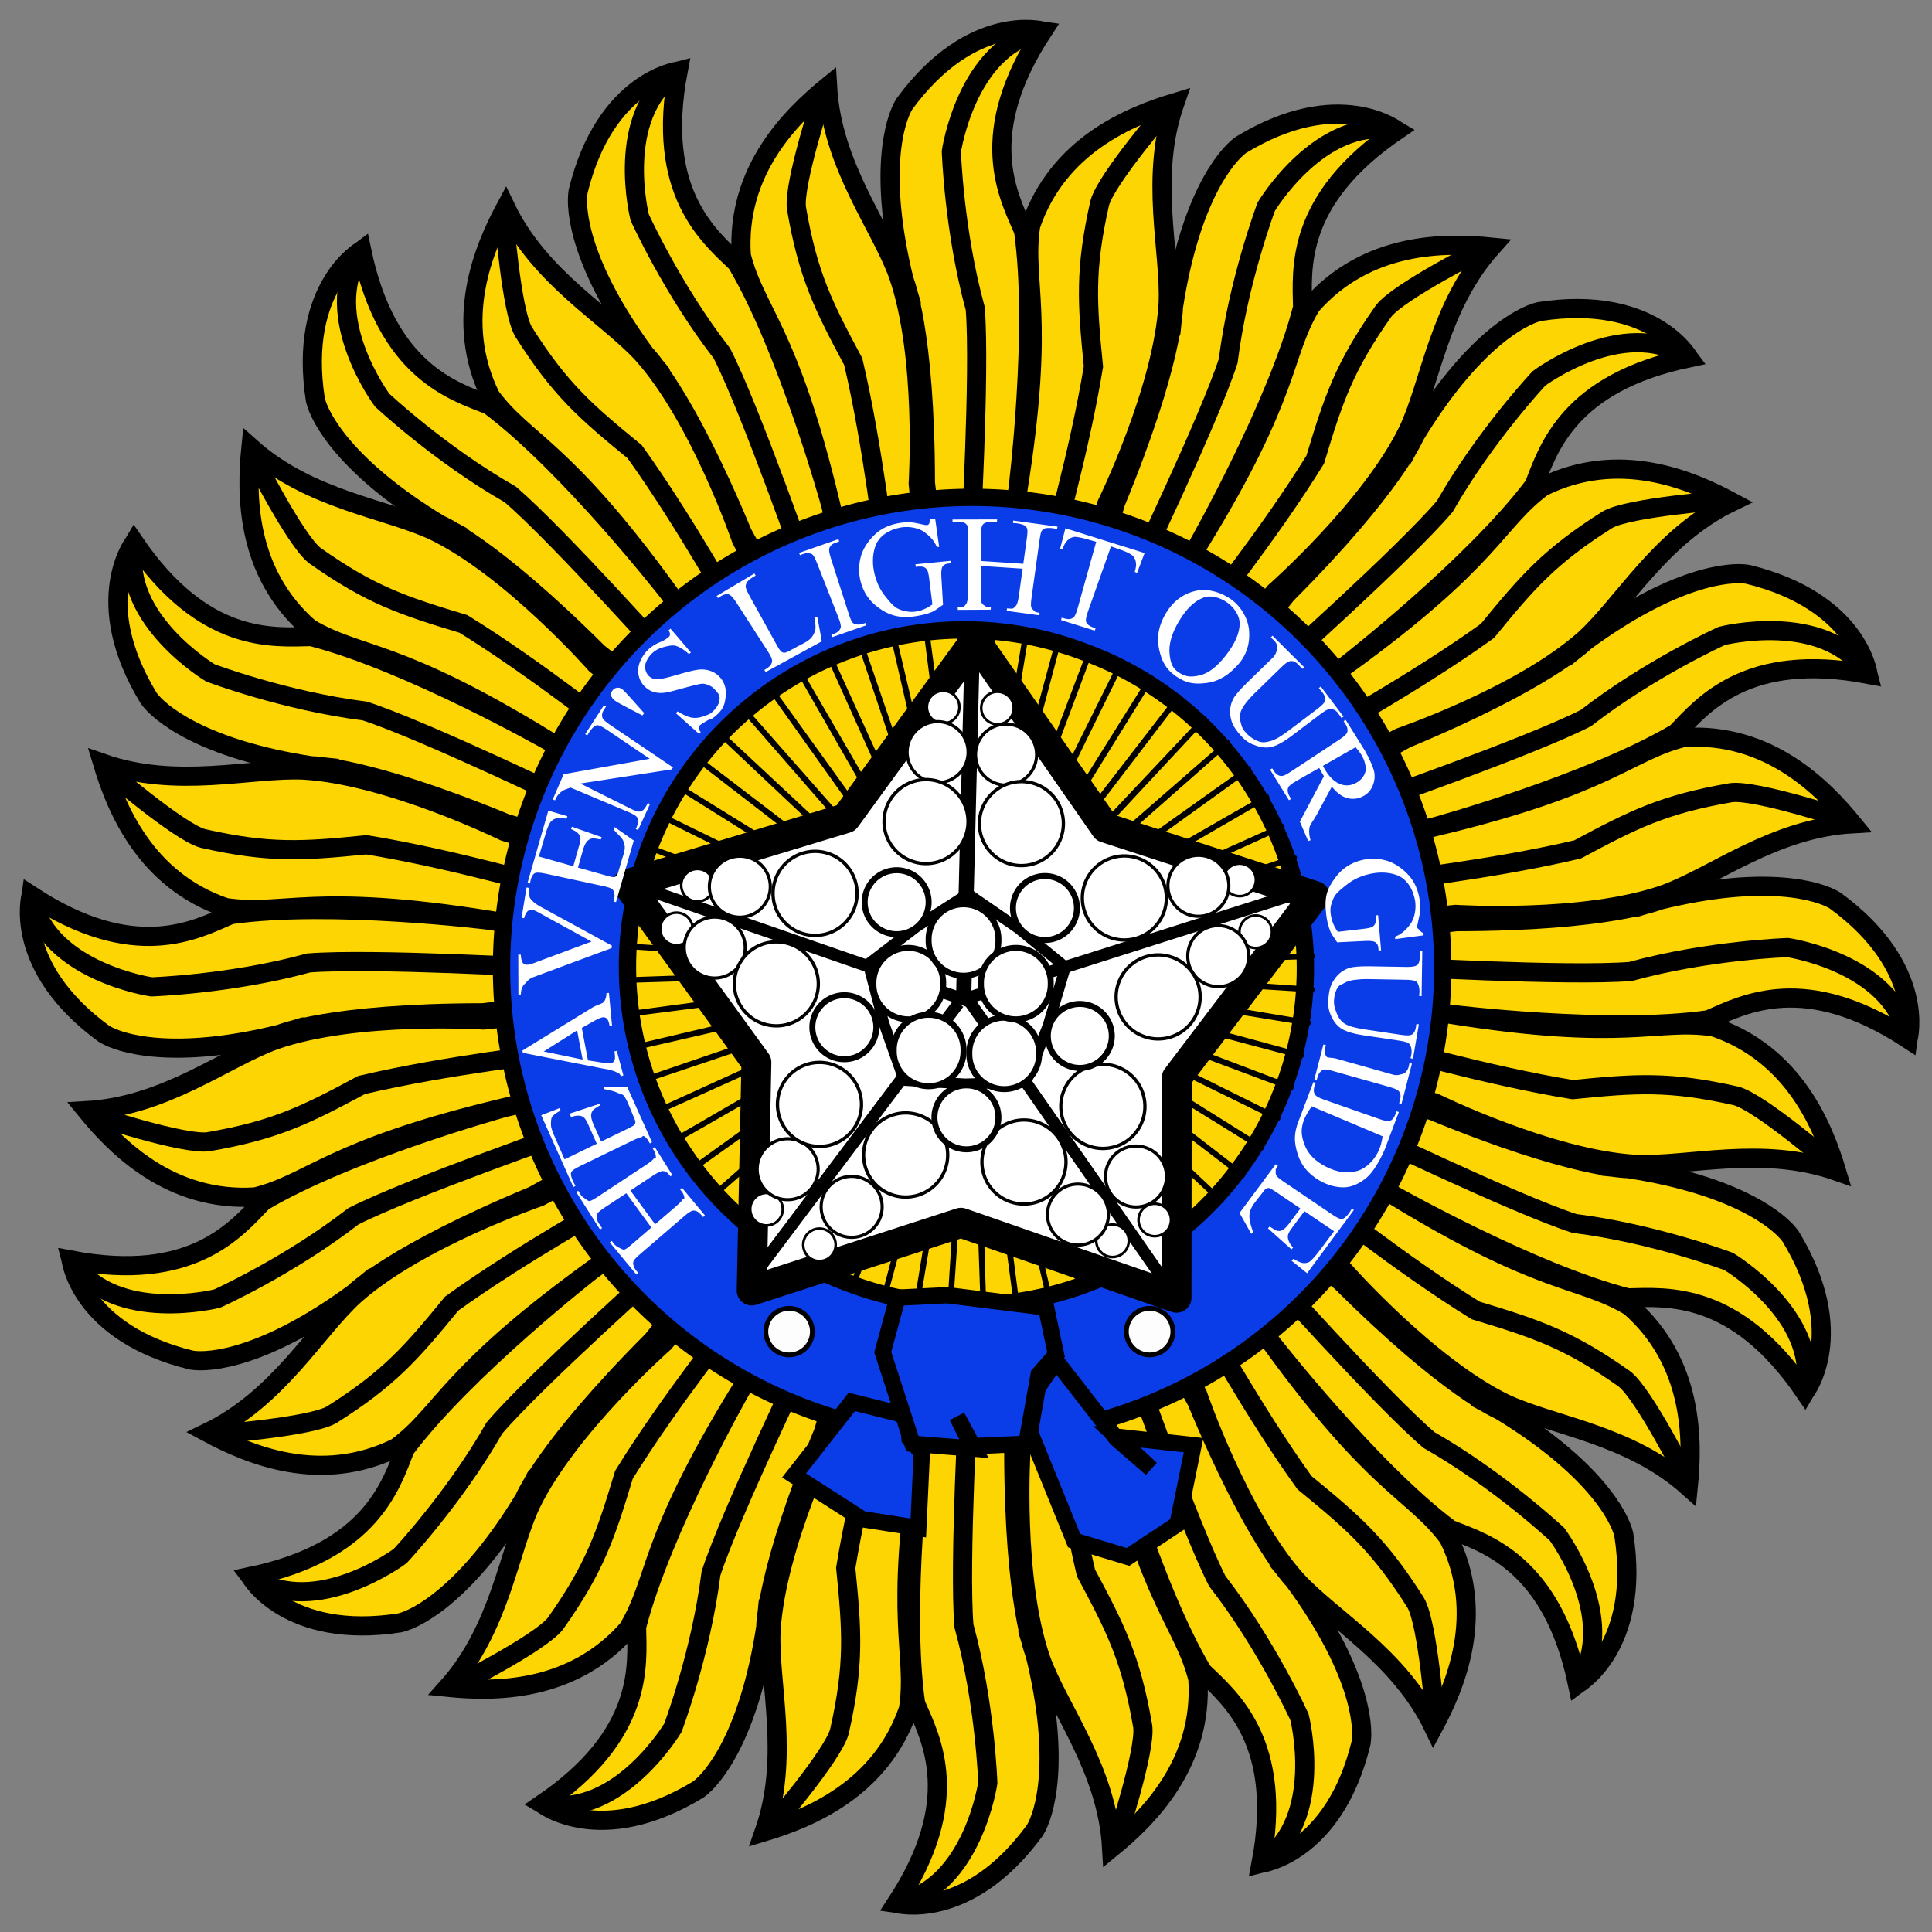 <?xml version="1.0" encoding="UTF-8" standalone="no"?>
<!-- Created with Inkscape (http://www.inkscape.org/) -->
<svg xmlns:dc="http://purl.org/dc/elements/1.1/" xmlns:cc="http://creativecommons.org/ns#" xmlns:rdf="http://www.w3.org/1999/02/22-rdf-syntax-ns#" xmlns:svg="http://www.w3.org/2000/svg" xmlns="http://www.w3.org/2000/svg" xmlns:xlink="http://www.w3.org/1999/xlink" xmlns:sodipodi="http://sodipodi.sourceforge.net/DTD/sodipodi-0.dtd" xmlns:inkscape="http://www.inkscape.org/namespaces/inkscape" id="svg1314" sodipodi:version="0.32" inkscape:version="0.46" width="390" height="390" sodipodi:docbase="C:\WIKIPEDI\Crown" sodipodi:docname="Star-of-India-gold-centre.svg" version="1.0" x="0" y="0" inkscape:output_extension="org.inkscape.output.svg.inkscape">
  <rect width="100%" height="100%" fill="#808080" stroke="none"/>
  <sodipodi:namedview id="base" pagecolor="#ffffff" bordercolor="#666666" borderopacity="1.0" inkscape:pageopacity="0.0" inkscape:pageshadow="2" inkscape:window-width="1280" inkscape:window-height="968" inkscape:zoom="1" inkscape:cx="-22.655975" inkscape:cy="139.53699" inkscape:window-x="-4" inkscape:window-y="-4" inkscape:current-layer="svg1314" showgrid="false" showguides="true" inkscape:guide-bbox="true"/>
  <defs id="defs1317"/>
  <flowRoot id="flowRoot12279" transform="translate(142.13,283.297)">
    <flowRegion id="flowRegion12281">
      <path sodipodi:type="star" style="fill: rgb(0, 0, 0); fill-opacity: 1; stroke: rgb(0, 0, 0); stroke-width: 1.48; stroke-linejoin: round; stroke-miterlimit: 4; stroke-opacity: 1;" id="use12283" sodipodi:sides="5" sodipodi:cx="314.82739" sodipodi:cy="111.21954" sodipodi:arg2="-2.3518753" inkscape:flatsided="false" inkscape:rounded="0" inkscape:randomized="0" d="M 297.133,108.697 L 307.129,103.454 L 311.758,93.612 L 319.834,101.498 L 330.625,102.86 L 325.62,112.977 L 327.66,123.661 L 316.491,122.027 L 306.961,127.269 L 305.063,116.142 L 297.133,108.697 z" sodipodi:r1="17.873434" sodipodi:r2="10.934667" transform="matrix(1.037, 0.199, -0.199, 1.037, 11.269, -65.096)" sodipodi:arg1="-3"/>
    </flowRegion>
    <flowDiv id="flowDiv12285">
      <flowPara id="flowPara12287">This is flowed text. Currently, you can only edit it by using the XML editor. You can paste style (Ctrl+Shift+V) from regular text objects to it.</flowPara>
    </flowDiv>
  </flowRoot>
  <flowRoot id="flowRoot12289" transform="translate(142.13,283.297)">
    <flowRegion id="flowRegion12291">
      <path sodipodi:type="star" style="fill: rgb(0, 0, 0); fill-opacity: 1; stroke: rgb(0, 0, 0); stroke-width: 1.48; stroke-linejoin: round; stroke-miterlimit: 4; stroke-opacity: 1;" id="use12293" sodipodi:sides="5" sodipodi:cx="314.82739" sodipodi:cy="111.21954" sodipodi:arg2="-2.3518753" inkscape:flatsided="false" inkscape:rounded="0" inkscape:randomized="0" d="M 297.133,108.697 L 307.129,103.454 L 311.758,93.612 L 319.834,101.498 L 330.625,102.86 L 325.62,112.977 L 327.66,123.661 L 316.491,122.027 L 306.961,127.269 L 305.063,116.142 L 297.133,108.697 z" sodipodi:r1="17.873434" sodipodi:r2="10.934667" transform="matrix(1.037, 0.199, -0.199, 1.037, 11.269, -65.096)" sodipodi:arg1="-3"/>
    </flowRegion>
    <flowDiv id="flowDiv12295">
      <flowPara id="flowPara12297">This is flowed text. Currently, you can only edit it by using the XML editor. You can paste style (Ctrl+Shift+V) from regular text objects to it.</flowPara>
    </flowDiv>
  </flowRoot>
  <flowRoot id="flowRoot12304" transform="translate(142.13,283.297)">
    <flowRegion id="flowRegion12306">
      <path sodipodi:type="star" style="fill: rgb(0, 0, 0); fill-opacity: 1; stroke: rgb(0, 0, 0); stroke-width: 1.48; stroke-linejoin: round; stroke-miterlimit: 4; stroke-opacity: 1;" id="use12308" sodipodi:sides="5" sodipodi:cx="314.82739" sodipodi:cy="111.21954" sodipodi:arg2="-2.3518753" inkscape:flatsided="false" inkscape:rounded="0" inkscape:randomized="0" d="M 297.133,108.697 L 307.129,103.454 L 311.758,93.612 L 319.834,101.498 L 330.625,102.86 L 325.62,112.977 L 327.66,123.661 L 316.491,122.027 L 306.961,127.269 L 305.063,116.142 L 297.133,108.697 z" sodipodi:r1="17.873434" sodipodi:r2="10.934667" transform="matrix(1.037, 0.199, -0.199, 1.037, 11.269, -65.096)" sodipodi:arg1="-3"/>
    </flowRegion>
    <flowDiv id="flowDiv12310">
      <flowPara id="flowPara12312">This is flowed text. Currently, you can only edit it by using the XML editor. You can paste style (Ctrl+Shift+V) from regular text objects to it.</flowPara>
    </flowDiv>
  </flowRoot>
  <flowRoot id="flowRoot15356" transform="translate(142.13,283.297)">
    <flowRegion id="flowRegion15358">
      <flowRoot id="use15360">
        <flowRegion id="flowRegion15368">
          <path sodipodi:type="arc" style="fill: rgb(253, 253, 253); fill-opacity: 1; stroke: rgb(0, 0, 0); stroke-width: 1.172; stroke-linejoin: miter; stroke-miterlimit: 4; stroke-opacity: 1;" id="use15370" sodipodi:cx="316.04178" sodipodi:cy="115.46986" sodipodi:rx="22.769581" sodipodi:ry="22.769581" d="M 338.811,115.47 A 22.77,22.77 0 1 1 293.272,115.47 A 22.77,22.77 0 1 1 338.811,115.47 z" transform="matrix(-0.272, 0.723, -0.723, -0.272, 496.984, -83.765)"/>
        </flowRegion>
        <flowDiv id="flowDiv15372">
          <flowPara id="flowPara15374">This is flowed text. Currently, you can only edit it by using the XML editor. You can paste style (Ctrl+Shift+V) from regular text objects to it.</flowPara>
        </flowDiv>
      </flowRoot>
    </flowRegion>
    <flowDiv id="flowDiv15362">
      <flowPara id="flowPara15364">This is flowed text. Currently, you can only edit it by using the XML editor. You can paste style (Ctrl+Shift+V) from regular text objects to it.</flowPara>
    </flowDiv>
  </flowRoot>
  <flowRoot id="flowRoot16140" transform="translate(142.13,283.297)">
    <flowRegion id="flowRegion16142">
      <path sodipodi:type="star" style="fill: rgb(0, 0, 0); fill-opacity: 1; stroke: rgb(0, 0, 0); stroke-width: 0.312; stroke-linejoin: round; stroke-miterlimit: 4; stroke-opacity: 1;" id="use16144" sodipodi:cx="238.01801" sodipodi:cy="117.59503" sodipodi:arg2="-2.197799" inkscape:rounded="0" inkscape:randomized="0" d="M 226.916,102.176 L 237.462,116.828 L 228.481,101.162 L 237.54,116.777 L 230.138,100.306 L 237.623,116.734 L 231.87,99.617 L 237.709,116.7 L 233.662,99.101 L 237.798,116.674 L 235.496,98.763 L 237.889,116.657 L 237.354,98.607 L 237.982,116.649 L 239.218,98.633 L 238.075,116.65 L 241.071,98.842 L 238.167,116.66 L 242.894,99.231 L 238.258,116.679 L 244.671,99.798 L 238.347,116.707 L 246.383,100.536 L 238.432,116.743 L 248.015,101.438 L 238.514,116.788 L 249.551,102.495 L 238.591,116.841 L 250.975,103.698 L 238.662,116.9 L 252.275,105.035 L 238.727,116.967 L 253.437,106.493 L 238.785,117.039 L 254.451,108.058 L 238.836,117.117 L 255.307,109.715 L 238.879,117.2 L 255.996,111.447 L 238.913,117.286 L 256.512,113.239 L 238.939,117.375 L 256.85,115.073 L 238.956,117.467 L 257.006,116.931 L 238.964,117.559 L 256.98,118.795 L 238.963,117.652 L 256.771,120.648 L 238.953,117.744 L 256.382,122.471 L 238.934,117.835 L 255.815,124.248 L 238.906,117.924 L 255.077,125.96 L 238.87,118.009 L 254.175,127.592 L 238.825,118.091 L 253.118,129.128 L 238.772,118.168 L 251.915,130.552 L 238.713,118.239 L 250.578,131.852 L 238.646,118.304 L 249.12,133.014 L 238.574,118.362 L 247.555,134.028 L 238.496,118.413 L 245.898,134.884 L 238.413,118.456 L 244.166,135.573 L 238.327,118.49 L 242.374,136.089 L 238.238,118.516 L 240.54,136.427 L 238.147,118.533 L 238.682,136.583 L 238.054,118.541 L 236.818,136.557 L 237.961,118.54 L 234.965,136.348 L 237.869,118.53 L 233.142,135.959 L 237.778,118.511 L 231.365,135.392 L 237.689,118.483 L 229.653,134.654 L 237.604,118.447 L 228.021,133.752 L 237.522,118.402 L 226.485,132.695 L 237.445,118.349 L 225.061,131.492 L 237.374,118.29 L 223.761,130.155 L 237.309,118.223 L 222.599,128.697 L 237.251,118.151 L 221.585,127.132 L 237.2,118.073 L 220.729,125.475 L 237.157,117.99 L 220.04,123.743 L 237.123,117.904 L 219.524,121.951 L 237.097,117.815 L 219.186,120.117 L 237.08,117.724 L 219.03,118.259 L 237.072,117.631 L 219.056,116.395 L 237.073,117.538 L 219.265,114.542 L 237.083,117.446 L 219.654,112.719 L 237.102,117.355 L 220.221,110.942 L 237.13,117.266 L 220.959,109.23 L 237.166,117.181 L 221.861,107.598 L 237.211,117.099 L 222.918,106.062 L 237.264,117.022 L 224.121,104.638 L 237.323,116.951 L 225.458,103.338 L 237.39,116.886 L 226.916,102.176 z" sodipodi:sides="64" sodipodi:r1="19" sodipodi:r2="0.94703168" sodipodi:arg1="-2.1948194" inkscape:flatsided="false" transform="matrix(0.937, 0, 0, 0.937, 104.78, 3.165)"/>
    </flowRegion>
    <flowDiv id="flowDiv16146">
      <flowPara id="flowPara16148">This is flowed text. Currently, you can only edit it by using the XML editor. You can paste style (Ctrl+Shift+V) from regular text objects to it.</flowPara>
    </flowDiv>
  </flowRoot>
  <flowRoot id="flowRoot22764" transform="translate(142.13,283.297)">
    <flowRegion id="flowRegion22766">
      <path sodipodi:type="star" style="fill: rgb(255, 255, 255); fill-opacity: 1; stroke: rgb(0, 0, 0); stroke-width: 0.312; stroke-linejoin: round; stroke-miterlimit: 4; stroke-opacity: 1;" id="use22768" sodipodi:cx="315.58636" sodipodi:cy="111.97853" sodipodi:arg1="-2.75" sodipodi:arg2="-1.6464239" inkscape:rounded="0" inkscape:randomized="0" d="M 315.586,111.979 L 314.453,97.021 L 315.586,111.979 L 329.461,106.279 L 315.586,111.979 L 325.295,123.413 L 315.586,111.979 L 307.712,124.745 L 315.586,111.979 L 301.011,108.434 L 315.586,111.979 z" inkscape:flatsided="false" sodipodi:r2="15" sodipodi:r1="0" transform="matrix(1.175, 0.112, -0.112, 1.175, -43.034, -53.182)" sodipodi:sides="5"/>
    </flowRegion>
    <flowDiv id="flowDiv22770">
      <flowPara id="flowPara22772">This is flowed text. Currently, you can only edit it by using the XML editor. You can paste style (Ctrl+Shift+V) from regular text objects to it.</flowPara>
    </flowDiv>
  </flowRoot>
  <flowRoot id="flowRoot22774" transform="translate(142.13,283.297)">
    <flowRegion id="flowRegion22776">
      <use x="0" y="0" xlink:href="#flowRoot22764" id="use22778" width="98.94" height="99.19"/>
    </flowRegion>
    <flowDiv id="flowDiv22780">
      <flowPara id="flowPara22782">This is flowed text. Currently, you can only edit it by using the XML editor. You can paste style (Ctrl+Shift+V) from regular text objects to it.</flowPara>
    </flowDiv>
  </flowRoot>
  <flowRoot id="flowRoot22784" transform="translate(142.13,283.297)">
    <flowRegion id="flowRegion22786">
      <use x="0" y="0" xlink:href="#flowRoot22774" id="use22788" width="98.94" height="99.19"/>
    </flowRegion>
    <flowDiv id="flowDiv22790">
      <flowPara id="flowPara22792">This is flowed text. Currently, you can only edit it by using the XML editor. You can paste style (Ctrl+Shift+V) from regular text objects to it.</flowPara>
    </flowDiv>
  </flowRoot>
  <g id="g6664" transform="matrix(3.866, 0, 0, 3.866, 3.999, 3.022)">
    <g id="g3765">
      <path sodipodi:nodetypes="cccccccccccccccc" id="path1410" d="M 49.701,48.934 L 47.287,24.424 C 47.287,24.424 48.021,30.833 47.287,24.424 C 47.276,16.44 46.173,13.84 46.173,13.84 C 46.173,13.84 47.013,16.588 46.173,13.84 C 44.808,8.27 45.676,5.477 46.184,4.653 C 49.712,-0.174 53.415,0.842 53.415,0.842 C 53.415,0.842 52.479,0.709 53.415,0.842 C 49.887,6.227 51.601,9.412 52.409,11.263 C 53.152,16.462 52.115,24.795 52.115,24.795 C 52.115,24.795 50.63,34.079 52.115,24.795 C 53.6,15.511 52.338,14.031 52.781,11 C 54.208,6.788 58.004,5.271 60.317,4.575 C 58.953,8.474 60.09,12.328 59.959,15.085 C 59.696,19.549 56.757,25.538 56.757,25.538 L 49.701,48.934 z" style="fill: rgb(253, 213, 2); fill-opacity: 1; fill-rule: evenodd; stroke: rgb(0, 0, 0); stroke-width: 1px; stroke-linecap: butt; stroke-linejoin: miter; stroke-opacity: 1;"/>
      <path sodipodi:nodetypes="ccccc" id="path1543" d="M 53.237,0.89 C 49.429,1.743 48.641,7.126 48.641,7.126 C 48.641,7.126 48.772,11.262 49.888,15.332 C 50.151,18.615 49.626,27.805 49.626,27.805 L 49.888,47.369" style="fill: none; fill-opacity: 0.75; fill-rule: evenodd; stroke: rgb(0, 0, 0); stroke-width: 1px; stroke-linecap: butt; stroke-linejoin: miter; stroke-opacity: 1;"/>
      <path sodipodi:nodetypes="ccccc" id="path1545" d="M 59.998,4.763 C 59.998,4.763 56.716,8.571 56.388,9.818 C 55.6,13.297 55.731,15.07 56.059,18.352 C 55.337,22.816 53.762,28.265 53.762,28.265 L 50.02,45.202" style="fill: none; fill-opacity: 0.75; fill-rule: evenodd; stroke: rgb(0, 0, 0); stroke-width: 1px; stroke-linecap: butt; stroke-linejoin: miter; stroke-opacity: 1;"/>
      <path sodipodi:nodetypes="cccccccccccccccc" id="path2385" d="M 49.344,48.784 L 37.735,27.063 C 37.735,27.063 40.865,32.703 37.735,27.063 C 34.669,19.691 32.655,17.711 32.655,17.711 C 32.655,17.711 34.483,19.928 32.655,17.711 C 29.262,13.087 28.996,10.175 29.15,9.22 C 30.562,3.409 34.372,2.932 34.372,2.932 C 34.372,2.932 33.456,3.167 34.372,2.932 C 33.173,9.257 35.975,11.543 37.431,12.944 C 40.106,17.463 42.337,25.559 42.337,25.559 C 42.337,25.559 44.517,34.705 42.337,25.559 C 40.157,16.413 38.424,15.529 37.673,12.559 C 37.38,8.121 40.306,5.267 42.176,3.739 C 42.409,7.863 44.934,10.989 45.868,13.586 C 47.334,17.811 46.91,24.469 46.91,24.469 L 49.344,48.784 z" style="fill: rgb(253, 213, 2); fill-opacity: 1; fill-rule: evenodd; stroke: rgb(0, 0, 0); stroke-width: 1px; stroke-linecap: butt; stroke-linejoin: miter; stroke-opacity: 1;"/>
      <path sodipodi:nodetypes="ccccc" id="path2387" d="M 34.225,3.044 C 31.034,5.289 32.366,10.564 32.366,10.564 C 32.366,10.564 34.07,14.335 36.659,17.668 C 38.157,20.6 41.189,29.292 41.189,29.292 L 48.918,47.266" style="fill: none; fill-opacity: 0.75; fill-rule: evenodd; stroke: rgb(0, 0, 0); stroke-width: 1px; stroke-linecap: butt; stroke-linejoin: miter; stroke-opacity: 1;"/>
      <path sodipodi:nodetypes="ccccc" id="path2389" d="M 41.954,4.035 C 41.954,4.035 40.379,8.809 40.553,10.087 C 41.157,13.602 41.956,15.19 43.516,18.097 C 44.557,22.497 45.186,28.134 45.186,28.134 L 48.211,45.214" style="fill: none; fill-opacity: 0.75; fill-rule: evenodd; stroke: rgb(0, 0, 0); stroke-width: 1px; stroke-linecap: butt; stroke-linejoin: miter; stroke-opacity: 1;"/>
      <path sodipodi:nodetypes="cccccccccccccccc" id="path2393" d="M 49.23,48.924 L 30.192,33.299 C 30.192,33.299 35.243,37.312 30.192,33.299 C 24.539,27.662 21.921,26.603 21.921,26.603 C 21.921,26.603 24.458,27.952 21.921,26.603 C 17.016,23.63 15.656,21.041 15.433,20.1 C 14.514,14.191 17.85,12.292 17.85,12.292 C 17.85,12.292 17.095,12.86 17.85,12.292 C 19.163,18.594 22.628,19.634 24.508,20.371 C 28.71,23.523 33.869,30.148 33.869,30.148 C 33.869,30.148 39.383,37.763 33.869,30.148 C 28.354,22.533 26.415,22.379 24.585,19.923 C 22.616,15.935 24.227,12.178 25.37,10.051 C 27.163,13.772 30.692,15.694 32.549,17.736 C 35.52,21.078 37.676,27.391 37.676,27.391 L 49.23,48.924 z" style="fill: rgb(253, 213, 2); fill-opacity: 1; fill-rule: evenodd; stroke: rgb(0, 0, 0); stroke-width: 1px; stroke-linecap: butt; stroke-linejoin: miter; stroke-opacity: 1;"/>
      <path sodipodi:nodetypes="ccccc" id="path2395" d="M 17.758,12.452 C 15.669,15.747 18.918,20.111 18.918,20.111 C 18.918,20.111 21.936,22.943 25.603,25.031 C 28.11,27.167 34.237,34.037 34.237,34.037 L 48.256,47.685" style="fill: none; fill-opacity: 0.75; fill-rule: evenodd; stroke: rgb(0, 0, 0); stroke-width: 1px; stroke-linecap: butt; stroke-linejoin: miter; stroke-opacity: 1;"/>
      <path sodipodi:nodetypes="ccccc" id="path2397" d="M 25.278,10.409 C 25.278,10.409 25.649,15.423 26.299,16.537 C 28.203,19.554 29.549,20.714 32.102,22.803 C 34.748,26.471 37.487,31.437 37.487,31.437 L 46.817,46.06" style="fill: none; fill-opacity: 0.75; fill-rule: evenodd; stroke: rgb(0, 0, 0); stroke-width: 1px; stroke-linecap: butt; stroke-linejoin: miter; stroke-opacity: 1;"/>
      <path sodipodi:nodetypes="cccccccccccccccc" id="path2401" d="M 48.986,49.375 L 25.418,42.225 C 25.418,42.225 31.619,44 25.418,42.225 C 18.037,39.18 15.213,39.204 15.213,39.204 C 15.213,39.204 18.073,39.48 15.213,39.204 C 9.545,38.334 7.297,36.463 6.731,35.678 C 3.62,30.572 5.976,27.54 5.976,27.54 C 5.976,27.54 5.495,28.354 5.976,27.54 C 9.601,32.86 13.2,32.495 15.219,32.457 C 20.307,33.76 27.609,37.907 27.609,37.907 C 27.609,37.907 35.617,42.832 27.609,37.907 C 19.6,32.982 17.749,33.582 15.119,32.013 C 11.773,29.083 11.824,24.995 12.066,22.592 C 15.147,25.344 19.142,25.768 21.64,26.945 C 25.663,28.896 30.071,33.903 30.071,33.903 L 48.986,49.375 z" style="fill: rgb(253, 213, 2); fill-opacity: 1; fill-rule: evenodd; stroke: rgb(0, 0, 0); stroke-width: 1px; stroke-linecap: butt; stroke-linejoin: miter; stroke-opacity: 1;"/>
      <path sodipodi:nodetypes="ccccc" id="path2403" d="M 5.952,27.723 C 5.283,31.567 9.955,34.355 9.955,34.355 C 9.955,34.355 13.827,35.816 18.014,36.343 C 21.147,37.357 29.437,41.359 29.437,41.359 L 47.612,48.603" style="fill: none; fill-opacity: 0.75; fill-rule: evenodd; stroke: rgb(0, 0, 0); stroke-width: 1px; stroke-linecap: butt; stroke-linejoin: miter; stroke-opacity: 1;"/>
      <path sodipodi:nodetypes="ccccc" id="path2405" d="M 12.118,22.958 C 12.118,22.958 14.38,27.448 15.406,28.228 C 18.319,30.288 20.007,30.845 23.165,31.797 C 27.013,34.173 31.444,37.714 31.444,37.714 L 45.66,47.652" style="fill: none; fill-opacity: 0.75; fill-rule: evenodd; stroke: rgb(0, 0, 0); stroke-width: 1px; stroke-linecap: butt; stroke-linejoin: miter; stroke-opacity: 1;"/>
      <path sodipodi:nodetypes="cccccccccccccccc" id="path2431" d="M 48.681,49.687 L 24.171,52.101 C 24.171,52.101 30.58,51.367 24.171,52.101 C 16.187,52.112 13.587,53.215 13.587,53.215 C 13.587,53.215 16.335,52.374 13.587,53.215 C 8.017,54.58 5.224,53.712 4.401,53.203 C -0.427,49.676 0.589,45.973 0.589,45.973 C 0.589,45.973 0.457,46.909 0.589,45.973 C 5.974,49.501 9.159,47.787 11.01,46.978 C 16.209,46.236 24.542,47.273 24.542,47.273 C 24.542,47.273 33.826,48.758 24.542,47.273 C 15.258,45.787 13.778,47.05 10.748,46.607 C 6.535,45.18 5.018,41.384 4.322,39.071 C 8.221,40.435 12.075,39.298 14.832,39.429 C 19.297,39.692 25.285,42.631 25.285,42.631 L 48.681,49.687 z" style="fill: rgb(253, 213, 2); fill-opacity: 1; fill-rule: evenodd; stroke: rgb(0, 0, 0); stroke-width: 1px; stroke-linecap: butt; stroke-linejoin: miter; stroke-opacity: 1;"/>
      <path sodipodi:nodetypes="ccccc" id="path2433" d="M 0.637,46.151 C 1.49,49.959 6.873,50.747 6.873,50.747 C 6.873,50.747 11.009,50.615 15.079,49.499 C 18.362,49.237 27.553,49.762 27.553,49.762 L 47.116,49.499" style="fill: none; fill-opacity: 0.75; fill-rule: evenodd; stroke: rgb(0, 0, 0); stroke-width: 1px; stroke-linecap: butt; stroke-linejoin: miter; stroke-opacity: 1;"/>
      <path sodipodi:nodetypes="ccccc" id="path2435" d="M 4.51,39.39 C 4.51,39.39 8.318,42.672 9.565,43 C 13.044,43.788 14.817,43.657 18.099,43.329 C 22.563,44.051 28.012,45.626 28.012,45.626 L 44.949,49.368" style="fill: none; fill-opacity: 0.75; fill-rule: evenodd; stroke: rgb(0, 0, 0); stroke-width: 1px; stroke-linecap: butt; stroke-linejoin: miter; stroke-opacity: 1;"/>
      <path sodipodi:nodetypes="cccccccccccccccc" id="path2439" d="M 48.531,50.044 L 26.81,61.653 C 26.81,61.653 32.45,58.523 26.81,61.653 C 19.438,64.719 17.458,66.733 17.458,66.733 C 17.458,66.733 19.675,64.905 17.458,66.733 C 12.835,70.126 9.922,70.392 8.967,70.238 C 3.157,68.826 2.679,65.016 2.679,65.016 C 2.679,65.016 2.914,65.932 2.679,65.016 C 9.004,66.215 11.29,63.413 12.691,61.957 C 17.21,59.282 25.306,57.051 25.306,57.051 C 25.306,57.051 34.452,54.87 25.306,57.051 C 16.16,59.231 15.276,60.964 12.306,61.715 C 7.868,62.008 5.014,59.082 3.486,57.211 C 7.61,56.979 10.736,54.454 13.334,53.52 C 17.558,52.054 24.216,52.478 24.216,52.478 L 48.531,50.044 z" style="fill: rgb(253, 213, 2); fill-opacity: 1; fill-rule: evenodd; stroke: rgb(0, 0, 0); stroke-width: 1px; stroke-linecap: butt; stroke-linejoin: miter; stroke-opacity: 1;"/>
      <path sodipodi:nodetypes="ccccc" id="path2441" d="M 2.791,65.163 C 5.037,68.354 10.311,67.022 10.311,67.022 C 10.311,67.022 14.082,65.318 17.415,62.729 C 20.347,61.23 29.04,58.199 29.04,58.199 L 47.013,50.469" style="fill: none; fill-opacity: 0.75; fill-rule: evenodd; stroke: rgb(0, 0, 0); stroke-width: 1px; stroke-linecap: butt; stroke-linejoin: miter; stroke-opacity: 1;"/>
      <path sodipodi:nodetypes="ccccc" id="path2443" d="M 3.782,57.434 C 3.782,57.434 8.556,59.009 9.834,58.835 C 13.35,58.231 14.937,57.432 17.844,55.872 C 22.244,54.831 27.881,54.202 27.881,54.202 L 44.961,51.177" style="fill: none; fill-opacity: 0.75; fill-rule: evenodd; stroke: rgb(0, 0, 0); stroke-width: 1px; stroke-linecap: butt; stroke-linejoin: miter; stroke-opacity: 1;"/>
      <path sodipodi:nodetypes="cccccccccccccccc" id="path2447" d="M 48.671,50.158 L 33.047,69.196 C 33.047,69.196 37.06,64.145 33.047,69.196 C 27.409,74.849 26.35,77.467 26.35,77.467 C 26.35,77.467 27.699,74.93 26.35,77.467 C 23.377,82.372 20.788,83.732 19.847,83.955 C 13.938,84.874 12.039,81.537 12.039,81.537 C 12.039,81.537 12.607,82.293 12.039,81.537 C 18.341,80.224 19.381,76.76 20.119,74.88 C 23.27,70.678 29.895,65.519 29.895,65.519 C 29.895,65.519 37.511,60.005 29.895,65.519 C 22.28,71.034 22.126,72.973 19.67,74.803 C 15.682,76.772 11.925,75.161 9.798,74.018 C 13.519,72.225 15.441,68.696 17.483,66.839 C 20.826,63.868 27.138,61.712 27.138,61.712 L 48.671,50.158 z" style="fill: rgb(253, 213, 2); fill-opacity: 1; fill-rule: evenodd; stroke: rgb(0, 0, 0); stroke-width: 1px; stroke-linecap: butt; stroke-linejoin: miter; stroke-opacity: 1;"/>
      <path sodipodi:nodetypes="ccccc" id="path2449" d="M 12.199,81.63 C 15.495,83.719 19.858,80.469 19.858,80.469 C 19.858,80.469 22.69,77.452 24.779,73.785 C 26.914,71.278 33.784,65.151 33.784,65.151 L 47.432,51.132" style="fill: none; fill-opacity: 0.75; fill-rule: evenodd; stroke: rgb(0, 0, 0); stroke-width: 1px; stroke-linecap: butt; stroke-linejoin: miter; stroke-opacity: 1;"/>
      <path sodipodi:nodetypes="ccccc" id="path2451" d="M 10.156,74.11 C 10.156,74.11 15.17,73.738 16.284,73.089 C 19.301,71.185 20.462,69.839 22.55,67.286 C 26.218,64.64 31.185,61.901 31.185,61.901 L 45.807,52.571" style="fill: none; fill-opacity: 0.75; fill-rule: evenodd; stroke: rgb(0, 0, 0); stroke-width: 1px; stroke-linecap: butt; stroke-linejoin: miter; stroke-opacity: 1;"/>
      <path sodipodi:nodetypes="cccccccccccccccc" id="path2455" d="M 49.122,50.402 L 41.972,73.97 C 41.972,73.97 43.747,67.768 41.972,73.97 C 38.927,81.351 38.951,84.174 38.951,84.174 C 38.951,84.174 39.227,81.314 38.951,84.174 C 38.081,89.843 36.21,92.091 35.426,92.657 C 30.319,95.767 27.287,93.411 27.287,93.411 C 27.287,93.411 28.101,93.892 27.287,93.411 C 32.607,89.787 32.242,86.188 32.204,84.169 C 33.507,79.081 37.654,71.779 37.654,71.779 C 37.654,71.779 42.58,63.77 37.654,71.779 C 32.729,79.788 33.329,81.639 31.76,84.269 C 28.83,87.615 24.742,87.564 22.339,87.322 C 25.091,84.241 25.516,80.245 26.692,77.748 C 28.643,73.725 33.65,69.317 33.65,69.317 L 49.122,50.402 z" style="fill: rgb(253, 213, 2); fill-opacity: 1; fill-rule: evenodd; stroke: rgb(0, 0, 0); stroke-width: 1px; stroke-linecap: butt; stroke-linejoin: miter; stroke-opacity: 1;"/>
      <path sodipodi:nodetypes="ccccc" id="path2457" d="M 27.47,93.436 C 31.314,94.104 34.102,89.433 34.102,89.433 C 34.102,89.433 35.564,85.561 36.09,81.374 C 37.104,78.241 41.106,69.951 41.106,69.951 L 48.35,51.776" style="fill: none; fill-opacity: 0.75; fill-rule: evenodd; stroke: rgb(0, 0, 0); stroke-width: 1px; stroke-linecap: butt; stroke-linejoin: miter; stroke-opacity: 1;"/>
      <path sodipodi:nodetypes="ccccc" id="path2459" d="M 22.705,87.27 C 22.705,87.27 27.195,85.008 27.975,83.981 C 30.035,81.068 30.592,79.381 31.545,76.222 C 33.92,72.375 37.461,67.943 37.461,67.943 L 47.399,53.728" style="fill: none; fill-opacity: 0.75; fill-rule: evenodd; stroke: rgb(0, 0, 0); stroke-width: 1px; stroke-linecap: butt; stroke-linejoin: miter; stroke-opacity: 1;"/>
      <path sodipodi:nodetypes="cccccccccccccccc" id="path2503" d="M 49.484,50.509 L 51.898,75.019 C 51.898,75.019 51.164,68.61 51.898,75.019 C 51.909,83.003 53.012,85.603 53.012,85.603 C 53.012,85.603 52.172,82.855 53.012,85.603 C 54.377,91.173 53.509,93.966 53.001,94.789 C 49.473,99.617 45.77,98.6 45.77,98.6 C 45.77,98.6 46.706,98.733 45.77,98.6 C 49.298,93.216 47.584,90.031 46.776,88.18 C 46.033,82.981 47.07,74.648 47.07,74.648 C 47.07,74.648 48.555,65.364 47.07,74.648 C 45.585,83.932 46.847,85.412 46.404,88.442 C 44.977,92.655 41.181,94.172 38.868,94.868 C 40.232,90.969 39.095,87.115 39.226,84.357 C 39.489,79.893 42.428,73.905 42.428,73.905 L 49.484,50.509 z" style="fill: rgb(253, 213, 2); fill-opacity: 1; fill-rule: evenodd; stroke: rgb(0, 0, 0); stroke-width: 1px; stroke-linecap: butt; stroke-linejoin: miter; stroke-opacity: 1;"/>
      <path sodipodi:nodetypes="ccccc" id="path2505" d="M 45.948,98.553 C 49.756,97.7 50.544,92.316 50.544,92.316 C 50.544,92.316 50.413,88.181 49.297,84.11 C 49.034,80.828 49.559,71.637 49.559,71.637 L 49.297,52.074" style="fill: none; fill-opacity: 0.75; fill-rule: evenodd; stroke: rgb(0, 0, 0); stroke-width: 1px; stroke-linecap: butt; stroke-linejoin: miter; stroke-opacity: 1;"/>
      <path sodipodi:nodetypes="ccccc" id="path2507" d="M 39.187,94.68 C 39.187,94.68 42.469,90.872 42.797,89.625 C 43.585,86.146 43.454,84.373 43.126,81.091 C 43.848,76.627 45.423,71.178 45.423,71.178 L 49.165,54.241" style="fill: none; fill-opacity: 0.75; fill-rule: evenodd; stroke: rgb(0, 0, 0); stroke-width: 1px; stroke-linecap: butt; stroke-linejoin: miter; stroke-opacity: 1;"/>
      <path sodipodi:nodetypes="cccccccccccccccc" id="path2511" d="M 49.841,50.659 L 61.45,72.38 C 61.45,72.38 58.32,66.739 61.45,72.38 C 64.516,79.752 66.53,81.731 66.53,81.731 C 66.53,81.731 64.702,79.515 66.53,81.731 C 69.923,86.355 70.189,89.268 70.035,90.223 C 68.623,96.033 64.813,96.511 64.813,96.511 C 64.813,96.511 65.729,96.275 64.813,96.511 C 66.012,90.186 63.21,87.9 61.754,86.499 C 59.079,81.98 56.848,73.884 56.848,73.884 C 56.848,73.884 54.668,64.738 56.848,73.884 C 59.028,83.03 60.761,83.914 61.512,86.884 C 61.805,91.321 58.879,94.176 57.009,95.704 C 56.776,91.58 54.251,88.454 53.317,85.856 C 51.851,81.632 52.275,74.974 52.275,74.974 L 49.841,50.659 z" style="fill: rgb(253, 213, 2); fill-opacity: 1; fill-rule: evenodd; stroke: rgb(0, 0, 0); stroke-width: 1px; stroke-linecap: butt; stroke-linejoin: miter; stroke-opacity: 1;"/>
      <path sodipodi:nodetypes="ccccc" id="path2513" d="M 64.96,96.399 C 68.151,94.153 66.819,88.879 66.819,88.879 C 66.819,88.879 65.115,85.108 62.526,81.775 C 61.028,78.842 57.996,70.15 57.996,70.15 L 50.267,52.177" style="fill: none; fill-opacity: 0.75; fill-rule: evenodd; stroke: rgb(0, 0, 0); stroke-width: 1px; stroke-linecap: butt; stroke-linejoin: miter; stroke-opacity: 1;"/>
      <path sodipodi:nodetypes="ccccc" id="path2515" d="M 57.231,95.408 C 57.231,95.408 58.806,90.634 58.632,89.356 C 58.028,85.84 57.229,84.253 55.669,81.346 C 54.628,76.945 53.999,71.308 53.999,71.308 L 50.974,54.229" style="fill: none; fill-opacity: 0.75; fill-rule: evenodd; stroke: rgb(0, 0, 0); stroke-width: 1px; stroke-linecap: butt; stroke-linejoin: miter; stroke-opacity: 1;"/>
      <path sodipodi:nodetypes="cccccccccccccccc" id="path2519" d="M 49.955,50.519 L 68.993,66.143 C 68.993,66.143 63.942,62.13 68.993,66.143 C 74.646,71.781 77.264,72.839 77.264,72.839 C 77.264,72.839 74.727,71.491 77.264,72.839 C 82.169,75.813 83.529,78.402 83.752,79.343 C 84.671,85.252 81.335,87.151 81.335,87.151 C 81.335,87.151 82.09,86.583 81.335,87.151 C 80.022,80.849 76.557,79.809 74.677,79.071 C 70.475,75.92 65.316,69.294 65.316,69.294 C 65.316,69.294 59.802,61.679 65.316,69.294 C 70.831,76.91 72.77,77.064 74.6,79.52 C 76.569,83.507 74.958,87.265 73.815,89.392 C 72.022,85.671 68.493,83.749 66.636,81.707 C 63.665,78.364 61.509,72.052 61.509,72.052 L 49.955,50.519 z" style="fill: rgb(253, 213, 2); fill-opacity: 1; fill-rule: evenodd; stroke: rgb(0, 0, 0); stroke-width: 1px; stroke-linecap: butt; stroke-linejoin: miter; stroke-opacity: 1;"/>
      <path sodipodi:nodetypes="ccccc" id="path2521" d="M 81.427,86.991 C 83.516,83.695 80.267,79.332 80.267,79.332 C 80.267,79.332 77.249,76.5 73.582,74.411 C 71.075,72.276 64.948,65.406 64.948,65.406 L 50.929,51.758" style="fill: none; fill-opacity: 0.75; fill-rule: evenodd; stroke: rgb(0, 0, 0); stroke-width: 1px; stroke-linecap: butt; stroke-linejoin: miter; stroke-opacity: 1;"/>
      <path sodipodi:nodetypes="ccccc" id="path2523" d="M 73.907,89.034 C 73.907,89.034 73.536,84.02 72.886,82.906 C 70.982,79.889 69.636,78.728 67.083,76.639 C 64.437,72.972 61.698,68.005 61.698,68.005 L 52.368,53.383" style="fill: none; fill-opacity: 0.75; fill-rule: evenodd; stroke: rgb(0, 0, 0); stroke-width: 1px; stroke-linecap: butt; stroke-linejoin: miter; stroke-opacity: 1;"/>
      <path sodipodi:nodetypes="cccccccccccccccc" id="path2527" d="M 50.199,50.068 L 73.767,57.217 C 73.767,57.217 67.566,55.443 73.767,57.217 C 81.148,60.263 83.972,60.238 83.972,60.238 C 83.972,60.238 81.112,59.963 83.972,60.238 C 89.64,61.109 91.888,62.98 92.454,63.764 C 95.565,68.871 93.209,71.903 93.209,71.903 C 93.209,71.903 93.69,71.089 93.209,71.903 C 89.584,66.583 85.985,66.948 83.966,66.986 C 78.878,65.683 71.576,61.536 71.576,61.536 C 71.576,61.536 63.568,56.61 71.576,61.536 C 79.585,66.461 81.436,65.861 84.066,67.43 C 87.412,70.36 87.361,74.448 87.119,76.851 C 84.038,74.099 80.043,73.674 77.545,72.498 C 73.522,70.547 69.114,65.54 69.114,65.54 L 50.199,50.068 z" style="fill: rgb(253, 213, 2); fill-opacity: 1; fill-rule: evenodd; stroke: rgb(0, 0, 0); stroke-width: 1px; stroke-linecap: butt; stroke-linejoin: miter; stroke-opacity: 1;"/>
      <path sodipodi:nodetypes="ccccc" id="path2529" d="M 93.233,71.72 C 93.902,67.876 89.23,65.088 89.23,65.088 C 89.23,65.088 85.358,63.626 81.171,63.1 C 78.038,62.086 69.748,58.084 69.748,58.084 L 51.573,50.84" style="fill: none; fill-opacity: 0.75; fill-rule: evenodd; stroke: rgb(0, 0, 0); stroke-width: 1px; stroke-linecap: butt; stroke-linejoin: miter; stroke-opacity: 1;"/>
      <path sodipodi:nodetypes="ccccc" id="path2531" d="M 87.067,76.485 C 87.067,76.485 84.805,71.995 83.779,71.215 C 80.866,69.155 79.178,68.598 76.02,67.645 C 72.172,65.27 67.741,61.729 67.741,61.729 L 53.525,51.79" style="fill: none; fill-opacity: 0.75; fill-rule: evenodd; stroke: rgb(0, 0, 0); stroke-width: 1px; stroke-linecap: butt; stroke-linejoin: miter; stroke-opacity: 1;"/>
      <path sodipodi:nodetypes="cccccccccccccccc" id="path2537" d="M 50.504,49.756 L 75.014,47.342 C 75.014,47.342 68.605,48.076 75.014,47.342 C 82.998,47.331 85.598,46.228 85.598,46.228 C 85.598,46.228 82.85,47.068 85.598,46.228 C 91.168,44.863 93.961,45.731 94.784,46.239 C 99.612,49.767 98.596,53.47 98.596,53.47 C 98.596,53.47 98.728,52.534 98.596,53.47 C 93.211,49.942 90.026,51.656 88.175,52.464 C 82.976,53.207 74.643,52.17 74.643,52.17 C 74.643,52.17 65.359,50.684 74.643,52.17 C 83.927,53.655 85.407,52.393 88.437,52.836 C 92.65,54.263 94.167,58.059 94.863,60.372 C 90.964,59.008 87.11,60.145 84.353,60.014 C 79.888,59.751 73.9,56.812 73.9,56.812 L 50.504,49.756 z" style="fill: rgb(253, 213, 2); fill-opacity: 1; fill-rule: evenodd; stroke: rgb(0, 0, 0); stroke-width: 1px; stroke-linecap: butt; stroke-linejoin: miter; stroke-opacity: 1;"/>
      <path sodipodi:nodetypes="ccccc" id="path2539" d="M 98.548,53.291 C 97.695,49.484 92.312,48.696 92.312,48.696 C 92.312,48.696 88.176,48.827 84.106,49.943 C 80.823,50.206 71.632,49.681 71.632,49.681 L 52.069,49.943" style="fill: none; fill-opacity: 0.75; fill-rule: evenodd; stroke: rgb(0, 0, 0); stroke-width: 1px; stroke-linecap: butt; stroke-linejoin: miter; stroke-opacity: 1;"/>
      <path sodipodi:nodetypes="ccccc" id="path2541" d="M 94.675,60.053 C 94.675,60.053 90.867,56.771 89.62,56.443 C 86.141,55.655 84.368,55.786 81.086,56.114 C 76.622,55.392 71.173,53.817 71.173,53.817 L 54.236,50.075" style="fill: none; fill-opacity: 0.75; fill-rule: evenodd; stroke: rgb(0, 0, 0); stroke-width: 1px; stroke-linecap: butt; stroke-linejoin: miter; stroke-opacity: 1;"/>
      <path sodipodi:nodetypes="cccccccccccccccc" id="path2545" d="M 50.654,49.399 L 72.375,37.79 C 72.375,37.79 66.735,40.92 72.375,37.79 C 79.747,34.724 81.727,32.71 81.727,32.71 C 81.727,32.71 79.51,34.538 81.727,32.71 C 86.35,29.317 89.263,29.051 90.218,29.205 C 96.028,30.617 96.506,34.426 96.506,34.426 C 96.506,34.426 96.271,33.511 96.506,34.426 C 90.181,33.228 87.895,36.03 86.494,37.485 C 81.975,40.161 73.879,42.392 73.879,42.392 C 73.879,42.392 64.733,44.572 73.879,42.392 C 83.025,40.211 83.909,38.479 86.879,37.728 C 91.317,37.435 94.171,40.361 95.699,42.231 C 91.575,42.464 88.449,44.989 85.851,45.923 C 81.627,47.388 74.969,46.965 74.969,46.965 L 50.654,49.399 z" style="fill: rgb(253, 213, 2); fill-opacity: 1; fill-rule: evenodd; stroke: rgb(0, 0, 0); stroke-width: 1px; stroke-linecap: butt; stroke-linejoin: miter; stroke-opacity: 1;"/>
      <path sodipodi:nodetypes="ccccc" id="path2547" d="M 96.394,34.28 C 94.148,31.089 88.874,32.421 88.874,32.421 C 88.874,32.421 85.103,34.125 81.77,36.714 C 78.838,38.212 70.145,41.244 70.145,41.244 L 52.172,48.973" style="fill: none; fill-opacity: 0.75; fill-rule: evenodd; stroke: rgb(0, 0, 0); stroke-width: 1px; stroke-linecap: butt; stroke-linejoin: miter; stroke-opacity: 1;"/>
      <path sodipodi:nodetypes="ccccc" id="path2549" d="M 95.403,42.009 C 95.403,42.009 90.629,40.434 89.351,40.608 C 85.835,41.211 84.248,42.011 81.341,43.57 C 76.941,44.612 71.304,45.241 71.304,45.241 L 54.224,48.266" style="fill: none; fill-opacity: 0.75; fill-rule: evenodd; stroke: rgb(0, 0, 0); stroke-width: 1px; stroke-linecap: butt; stroke-linejoin: miter; stroke-opacity: 1;"/>
      <path sodipodi:nodetypes="cccccccccccccccc" id="path2553" d="M 50.514,49.285 L 66.138,30.247 C 66.138,30.247 62.125,35.297 66.138,30.247 C 71.776,24.593 72.835,21.976 72.835,21.976 C 72.835,21.976 71.486,24.512 72.835,21.976 C 75.808,17.071 78.397,15.71 79.338,15.488 C 85.247,14.569 87.146,17.905 87.146,17.905 C 87.146,17.905 86.578,17.149 87.146,17.905 C 80.844,19.218 79.804,22.683 79.066,24.563 C 75.915,28.764 69.29,33.923 69.29,33.923 C 69.29,33.923 61.674,39.438 69.29,33.923 C 76.905,28.409 77.059,26.47 79.515,24.64 C 83.503,22.67 87.26,24.282 89.387,25.425 C 85.666,27.218 83.744,30.747 81.702,32.604 C 78.359,35.575 72.047,37.731 72.047,37.731 L 50.514,49.285 z" style="fill: rgb(253, 213, 2); fill-opacity: 1; fill-rule: evenodd; stroke: rgb(0, 0, 0); stroke-width: 1px; stroke-linecap: butt; stroke-linejoin: miter; stroke-opacity: 1;"/>
      <path sodipodi:nodetypes="ccccc" id="path2555" d="M 86.986,17.813 C 83.69,15.724 79.327,18.973 79.327,18.973 C 79.327,18.973 76.495,21.991 74.406,25.658 C 72.271,28.165 65.401,34.292 65.401,34.292 L 51.753,48.311" style="fill: none; fill-opacity: 0.75; fill-rule: evenodd; stroke: rgb(0, 0, 0); stroke-width: 1px; stroke-linecap: butt; stroke-linejoin: miter; stroke-opacity: 1;"/>
      <path sodipodi:nodetypes="ccccc" id="path2557" d="M 89.029,25.333 C 89.029,25.333 84.015,25.704 82.901,26.354 C 79.884,28.257 78.723,29.604 76.635,32.157 C 72.967,34.803 68,37.541 68,37.541 L 53.378,46.872" style="fill: none; fill-opacity: 0.75; fill-rule: evenodd; stroke: rgb(0, 0, 0); stroke-width: 1px; stroke-linecap: butt; stroke-linejoin: miter; stroke-opacity: 1;"/>
      <path sodipodi:nodetypes="cccccccccccccccc" id="path2561" d="M 50.063,49.041 L 57.213,25.473 C 57.213,25.473 55.438,31.674 57.213,25.473 C 60.258,18.092 60.234,15.268 60.234,15.268 C 60.234,15.268 59.958,18.128 60.234,15.268 C 61.104,9.599 62.975,7.351 63.759,6.785 C 68.866,3.675 71.898,6.031 71.898,6.031 C 71.898,6.031 71.084,5.55 71.898,6.031 C 66.578,9.656 66.943,13.255 66.981,15.274 C 65.678,20.362 61.531,27.663 61.531,27.663 C 61.531,27.663 56.605,35.672 61.531,27.663 C 66.456,19.655 65.856,17.804 67.425,15.174 C 70.355,11.828 74.443,11.879 76.846,12.121 C 74.094,15.202 73.669,19.197 72.493,21.694 C 70.542,25.718 65.535,30.126 65.535,30.126 L 50.063,49.041 z" style="fill: rgb(253, 213, 2); fill-opacity: 1; fill-rule: evenodd; stroke: rgb(0, 0, 0); stroke-width: 1px; stroke-linecap: butt; stroke-linejoin: miter; stroke-opacity: 1;"/>
      <path sodipodi:nodetypes="ccccc" id="path2563" d="M 71.715,6.007 C 67.871,5.338 65.083,10.01 65.083,10.01 C 65.083,10.01 63.621,13.881 63.095,18.069 C 62.081,21.202 58.079,29.492 58.079,29.492 L 50.835,47.667" style="fill: none; fill-opacity: 0.75; fill-rule: evenodd; stroke: rgb(0, 0, 0); stroke-width: 1px; stroke-linecap: butt; stroke-linejoin: miter; stroke-opacity: 1;"/>
      <path sodipodi:nodetypes="ccccc" id="path2565" d="M 76.48,12.173 C 76.48,12.173 71.99,14.435 71.21,15.461 C 69.15,18.374 68.593,20.062 67.64,23.22 C 65.265,27.068 61.724,31.499 61.724,31.499 L 51.786,45.715" style="fill: none; fill-opacity: 0.75; fill-rule: evenodd; stroke: rgb(0, 0, 0); stroke-width: 1px; stroke-linecap: butt; stroke-linejoin: miter; stroke-opacity: 1;"/>
    </g>
    <g transform="translate(0, -88.75)" id="g6606">
      <path sodipodi:type="arc" style="fill: rgb(10, 61, 231); fill-opacity: 1; stroke: rgb(0, 0, 0); stroke-width: 1.062; stroke-linejoin: round; stroke-miterlimit: 4; stroke-opacity: 1;" id="path2679" sodipodi:cx="315.43457" sodipodi:cy="112.13033" sodipodi:rx="28.841469" sodipodi:ry="28.841469" d="M 344.276,112.13 A 28.841,28.841 0 1 1 286.593,112.13 A 28.841,28.841 0 1 1 344.276,112.13 z" transform="matrix(0.852, 0, 0, 0.852, -219.025, 42.976)"/>
      <path transform="matrix(-0.272, 0.723, -0.723, -0.272, 218.876, -58.602)" d="M 338.811,115.47 A 22.77,22.77 0 1 1 293.272,115.47 A 22.77,22.77 0 1 1 338.811,115.47 z" sodipodi:ry="22.769581" sodipodi:rx="22.769581" sodipodi:cy="115.46986" sodipodi:cx="316.04178" id="path2681" style="fill: rgb(253, 213, 2); fill-opacity: 1; stroke: rgb(0, 0, 0); stroke-width: 1.172; stroke-linejoin: miter; stroke-miterlimit: 4; stroke-opacity: 1;" sodipodi:type="arc"/>
      <path transform="matrix(0.937, 0, 0, 0.937, -173.327, 28.328)" inkscape:flatsided="false" sodipodi:arg1="-2.1948194" sodipodi:r2="0.94703168" sodipodi:r1="19" sodipodi:sides="64" d="M 226.916,102.176 L 237.462,116.828 L 228.481,101.162 L 237.54,116.777 L 230.138,100.306 L 237.623,116.734 L 231.87,99.617 L 237.709,116.7 L 233.662,99.101 L 237.798,116.674 L 235.496,98.763 L 237.889,116.657 L 237.354,98.607 L 237.982,116.649 L 239.218,98.633 L 238.075,116.65 L 241.071,98.842 L 238.167,116.66 L 242.894,99.231 L 238.258,116.679 L 244.671,99.798 L 238.347,116.707 L 246.383,100.536 L 238.432,116.743 L 248.015,101.438 L 238.514,116.788 L 249.551,102.495 L 238.591,116.841 L 250.975,103.698 L 238.662,116.9 L 252.275,105.035 L 238.727,116.967 L 253.437,106.493 L 238.785,117.039 L 254.451,108.058 L 238.836,117.117 L 255.307,109.715 L 238.879,117.2 L 255.996,111.447 L 238.913,117.286 L 256.512,113.239 L 238.939,117.375 L 256.85,115.073 L 238.956,117.467 L 257.006,116.931 L 238.964,117.559 L 256.98,118.795 L 238.963,117.652 L 256.771,120.648 L 238.953,117.744 L 256.382,122.471 L 238.934,117.835 L 255.815,124.248 L 238.906,117.924 L 255.077,125.96 L 238.87,118.009 L 254.175,127.592 L 238.825,118.091 L 253.118,129.128 L 238.772,118.168 L 251.915,130.552 L 238.713,118.239 L 250.578,131.852 L 238.646,118.304 L 249.12,133.014 L 238.574,118.362 L 247.555,134.028 L 238.496,118.413 L 245.898,134.884 L 238.413,118.456 L 244.166,135.573 L 238.327,118.49 L 242.374,136.089 L 238.238,118.516 L 240.54,136.427 L 238.147,118.533 L 238.682,136.583 L 238.054,118.541 L 236.818,136.557 L 237.961,118.54 L 234.965,136.348 L 237.869,118.53 L 233.142,135.959 L 237.778,118.511 L 231.365,135.392 L 237.689,118.483 L 229.653,134.654 L 237.604,118.447 L 228.021,133.752 L 237.522,118.402 L 226.485,132.695 L 237.445,118.349 L 225.061,131.492 L 237.374,118.29 L 223.761,130.155 L 237.309,118.223 L 222.599,128.697 L 237.251,118.151 L 221.585,127.132 L 237.2,118.073 L 220.729,125.475 L 237.157,117.99 L 220.04,123.743 L 237.123,117.904 L 219.524,121.951 L 237.097,117.815 L 219.186,120.117 L 237.08,117.724 L 219.03,118.259 L 237.072,117.631 L 219.056,116.395 L 237.073,117.538 L 219.265,114.542 L 237.083,117.446 L 219.654,112.719 L 237.102,117.355 L 220.221,110.942 L 237.13,117.266 L 220.959,109.23 L 237.166,117.181 L 221.861,107.598 L 237.211,117.099 L 222.918,106.062 L 237.264,117.022 L 224.121,104.638 L 237.323,116.951 L 225.458,103.338 L 237.39,116.886 L 226.916,102.176 z" inkscape:randomized="0" inkscape:rounded="0" sodipodi:arg2="-2.197799" sodipodi:cy="117.59503" sodipodi:cx="238.01801" id="path15380" style="fill: rgb(0, 0, 0); fill-opacity: 1; stroke: rgb(0, 0, 0); stroke-width: 0.312; stroke-linejoin: round; stroke-miterlimit: 4; stroke-opacity: 1;" sodipodi:type="star"/>
      <path sodipodi:arg1="-3" transform="matrix(1.037, 0.199, -0.199, 1.037, -254.777, -37.71)" sodipodi:r2="10.934667" sodipodi:r1="17.873434" d="M 297.133,108.697 L 307.129,103.454 L 311.758,93.612 L 319.834,101.498 L 330.625,102.86 L 325.62,112.977 L 327.66,123.661 L 316.491,122.027 L 306.961,127.269 L 305.063,116.142 L 297.133,108.697 z" inkscape:randomized="0" inkscape:rounded="0" inkscape:flatsided="false" sodipodi:arg2="-2.3518753" sodipodi:cy="111.21954" sodipodi:cx="314.82739" sodipodi:sides="5" id="path21508" style="fill: rgb(255, 255, 255); fill-opacity: 1; stroke: rgb(0, 0, 0); stroke-width: 1.48; stroke-linejoin: round; stroke-miterlimit: 4; stroke-opacity: 1;" sodipodi:type="star"/>
      <path transform="translate(-265.854, 26.547)" d="M 307.238,130.953 A 1.214,1.214 0 1 1 304.809,130.953 A 1.214,1.214 0 1 1 307.238,130.953 z" sodipodi:ry="1.2143776" sodipodi:rx="1.2143776" sodipodi:cy="130.95319" sodipodi:cx="306.02316" id="path11354" style="fill: rgb(253, 253, 253); fill-opacity: 1; stroke: rgb(0, 0, 0); stroke-width: 0.25; stroke-linejoin: round; stroke-miterlimit: 4; stroke-opacity: 1;" sodipodi:type="arc"/>
      <path transform="translate(-247.031, 26.547)" d="M 307.238,130.953 A 1.214,1.214 0 1 1 304.809,130.953 A 1.214,1.214 0 1 1 307.238,130.953 z" sodipodi:ry="1.2143776" sodipodi:rx="1.2143776" sodipodi:cy="130.95319" sodipodi:cx="306.02316" id="path12114" style="fill: rgb(253, 253, 253); fill-opacity: 1; stroke: rgb(0, 0, 0); stroke-width: 0.25; stroke-linejoin: round; stroke-miterlimit: 4; stroke-opacity: 1;" sodipodi:type="arc"/>
      <path style="fill: rgb(10, 61, 231); fill-opacity: 1; fill-rule: evenodd; stroke: rgb(0, 0, 0); stroke-width: 0.852px; stroke-linecap: butt; stroke-linejoin: miter; stroke-opacity: 1;" d="M 43.443,161.169 L 40.426,165.008 L 43.991,167.293 L 46.916,167.75 L 47.099,163.82 L 46.459,163.089 L 46.368,161.9 L 43.443,161.169 z" id="path4427"/>
      <path style="fill: rgb(10, 61, 231); fill-opacity: 1; fill-rule: evenodd; stroke: rgb(0, 0, 0); stroke-width: 0.852px; stroke-linecap: butt; stroke-linejoin: miter; stroke-opacity: 1;" d="M 45.833,155.726 L 45.058,158.57 C 45.058,158.57 46.609,163.353 46.609,163.353 L 49.841,163.612 L 48.936,161.931 L 49.711,163.483 L 52.555,163.353 L 53.202,159.734 L 54.107,158.7 L 53.59,156.244 L 48.419,155.597 L 45.833,155.726 z" id="path2909" sodipodi:nodetypes="cccccccccccc"/>
      <path style="fill: rgb(10, 61, 231); fill-opacity: 1; fill-rule: evenodd; stroke: rgb(0, 0, 0); stroke-width: 0.852px; stroke-linecap: butt; stroke-linejoin: miter; stroke-opacity: 1;" d="M 54.107,159.03 L 57.255,163.077 L 59.079,164.66 L 57.273,162.987 L 61.287,163.429 L 60.451,167.549 L 57.865,169.263 L 55.053,168.413 L 52.746,162.732 L 53.152,160.424 L 54.107,159.03 z" id="path10493" sodipodi:nodetypes="ccccccccccc"/>
      <path transform="matrix(0.708, 1.66, -1.66, 0.708, 14.966, -463.528)" sodipodi:r1="2.5" sodipodi:r2="3" sodipodi:cy="113.6483" sodipodi:arg2="-1.4660766" d="M 313.881,111.483 L 315.445,110.665 L 316.804,111.79 L 318.065,113.025 L 317.415,114.665 L 316.631,116.246 L 314.87,116.135 L 313.124,115.878 L 312.686,114.168 L 312.39,112.428 L 313.881,111.483 z" inkscape:randomized="0" inkscape:rounded="0" inkscape:flatsided="false" sodipodi:arg1="-2.0943951" sodipodi:cx="315.13098" sodipodi:sides="5" id="path22819" style="fill: rgb(255, 255, 255); fill-opacity: 1; stroke: rgb(0, 0, 0); stroke-width: 0.312; stroke-linejoin: round; stroke-miterlimit: 4; stroke-opacity: 1;" sodipodi:type="star"/>
      <path id="path22796" d="M 38.003,154.998 L 49.014,140.355" style="fill: none; fill-opacity: 0.75; fill-rule: evenodd; stroke: rgb(0, 0, 0); stroke-width: 0.621px; stroke-linecap: butt; stroke-linejoin: miter; stroke-opacity: 1;"/>
      <path id="path22798" d="M 60.393,155.763 L 49.546,140.197" style="fill: none; fill-opacity: 0.75; fill-rule: evenodd; stroke: rgb(0, 0, 0); stroke-width: 0.62px; stroke-linecap: butt; stroke-linejoin: miter; stroke-opacity: 1;"/>
      <path id="path22800" d="M 67.225,134.444 L 49.393,140.113" style="fill: none; fill-opacity: 0.75; fill-rule: evenodd; stroke: rgb(0, 0, 0); stroke-width: 0.634px; stroke-linecap: butt; stroke-linejoin: miter; stroke-opacity: 1;"/>
      <path id="path22802" d="M 31.938,134.139 L 49.614,140.266" style="fill: none; fill-opacity: 0.75; fill-rule: evenodd; stroke: rgb(0, 0, 0); stroke-width: 0.635px; stroke-linecap: butt; stroke-linejoin: miter; stroke-opacity: 1;"/>
      <path id="path22810" d="M 49.732,121.685 L 49.277,140.273" style="fill: none; fill-opacity: 0.75; fill-rule: evenodd; stroke: rgb(0, 0, 0); stroke-width: 0.792px; stroke-linecap: butt; stroke-linejoin: miter; stroke-opacity: 1;"/>
      <path transform="translate(-268.89, 27.653)" d="M 317.104,111.675 A 1.822,1.822 0 1 1 313.461,111.675 A 1.822,1.822 0 1 1 317.104,111.675 z" sodipodi:ry="1.8215663" sodipodi:rx="1.8215663" sodipodi:cy="111.67493" sodipodi:cx="315.28278" id="path22956" style="fill: rgb(255, 255, 255); fill-opacity: 1; stroke: rgb(0, 0, 0); stroke-width: 0.312; stroke-linejoin: round; stroke-miterlimit: 4; stroke-opacity: 1;" sodipodi:type="arc"/>
      <path transform="matrix(0.43, 0, 0, 0.43, -95.163, 88.195)" d="M 305.568,106.969 A 1.973,1.973 0 1 1 301.621,106.969 A 1.973,1.973 0 1 1 305.568,106.969 z" sodipodi:ry="1.9733636" sodipodi:rx="1.9733636" sodipodi:cy="106.96922" sodipodi:cx="303.59439" id="path22821" style="fill: rgb(255, 255, 255); fill-opacity: 1; stroke: rgb(0, 0, 0); stroke-width: 0.312; stroke-linejoin: round; stroke-miterlimit: 4; stroke-opacity: 1;" sodipodi:type="arc"/>
      <path transform="matrix(0.524, 0, 0, 0.524, -122.76, 79.091)" d="M 309.059,105.299 A 3.036,3.036 0 1 1 302.987,105.299 A 3.036,3.036 0 1 1 309.059,105.299 z" sodipodi:ry="3.035944" sodipodi:rx="3.035944" sodipodi:cy="105.29945" sodipodi:cx="306.02316" id="path22823" style="fill: rgb(255, 255, 255); fill-opacity: 1; stroke: rgb(0, 0, 0); stroke-width: 0.312; stroke-linejoin: round; stroke-miterlimit: 4; stroke-opacity: 1;" sodipodi:type="arc"/>
      <path transform="matrix(0.556, 0, 0, 0.556, -129.891, 75.649)" d="M 312.247,106.058 A 3.947,3.947 0 1 1 304.353,106.058 A 3.947,3.947 0 1 1 312.247,106.058 z" sodipodi:ry="3.9467273" sodipodi:rx="3.9467273" sodipodi:cy="106.05844" sodipodi:cx="308.30011" id="path22825" style="fill: rgb(255, 255, 255); fill-opacity: 1; stroke: rgb(0, 0, 0); stroke-width: 0.312; stroke-linejoin: round; stroke-miterlimit: 4; stroke-opacity: 1;" sodipodi:type="arc"/>
      <path transform="matrix(0.104, 0.417, -0.417, 0.104, 64.082, -12.787)" d="M 305.568,106.969 A 1.973,1.973 0 1 1 301.621,106.969 A 1.973,1.973 0 1 1 305.568,106.969 z" sodipodi:ry="1.9733636" sodipodi:rx="1.9733636" sodipodi:cy="106.96922" sodipodi:cx="303.59439" id="path22862" style="fill: rgb(255, 255, 255); fill-opacity: 1; stroke: rgb(0, 0, 0); stroke-width: 0.312; stroke-linejoin: round; stroke-miterlimit: 4; stroke-opacity: 1;" sodipodi:type="arc"/>
      <path transform="matrix(0.127, 0.509, -0.509, 0.127, 66.231, -41.767)" d="M 309.059,105.299 A 3.036,3.036 0 1 1 302.987,105.299 A 3.036,3.036 0 1 1 309.059,105.299 z" sodipodi:ry="3.035944" sodipodi:rx="3.035944" sodipodi:cy="105.29945" sodipodi:cx="306.02316" id="path22864" style="fill: rgb(255, 255, 255); fill-opacity: 1; stroke: rgb(0, 0, 0); stroke-width: 0.312; stroke-linejoin: round; stroke-miterlimit: 4; stroke-opacity: 1;" sodipodi:type="arc"/>
      <path transform="matrix(0.135, 0.539, -0.539, 0.135, 67.843, -49.519)" d="M 312.247,106.058 A 3.947,3.947 0 1 1 304.353,106.058 A 3.947,3.947 0 1 1 312.247,106.058 z" sodipodi:ry="3.9467273" sodipodi:rx="3.9467273" sodipodi:cy="106.05844" sodipodi:cx="308.30011" id="path22866" style="fill: rgb(255, 255, 255); fill-opacity: 1; stroke: rgb(0, 0, 0); stroke-width: 0.312; stroke-linejoin: round; stroke-miterlimit: 4; stroke-opacity: 1;" sodipodi:type="arc"/>
      <path transform="matrix(-0.042, 0.428, -0.428, -0.042, 106.747, -0.555)" d="M 305.568,106.969 A 1.973,1.973 0 1 1 301.621,106.969 A 1.973,1.973 0 1 1 305.568,106.969 z" sodipodi:ry="1.9733636" sodipodi:rx="1.9733636" sodipodi:cy="106.96922" sodipodi:cx="303.59439" id="path22870" style="fill: rgb(255, 255, 255); fill-opacity: 1; stroke: rgb(0, 0, 0); stroke-width: 0.312; stroke-linejoin: round; stroke-miterlimit: 4; stroke-opacity: 1;" sodipodi:type="arc"/>
      <path transform="matrix(-0.051, 0.522, -0.522, -0.051, 118.497, -27.133)" d="M 309.059,105.299 A 3.036,3.036 0 1 1 302.987,105.299 A 3.036,3.036 0 1 1 309.059,105.299 z" sodipodi:ry="3.035944" sodipodi:rx="3.035944" sodipodi:cy="105.29945" sodipodi:cx="306.02316" id="path22872" style="fill: rgb(255, 255, 255); fill-opacity: 1; stroke: rgb(0, 0, 0); stroke-width: 0.312; stroke-linejoin: round; stroke-miterlimit: 4; stroke-opacity: 1;" sodipodi:type="arc"/>
      <path transform="matrix(-0.054, 0.553, -0.553, -0.054, 122.618, -33.895)" d="M 312.247,106.058 A 3.947,3.947 0 1 1 304.353,106.058 A 3.947,3.947 0 1 1 312.247,106.058 z" sodipodi:ry="3.9467273" sodipodi:rx="3.9467273" sodipodi:cy="106.05844" sodipodi:cx="308.30011" id="path22874" style="fill: rgb(255, 255, 255); fill-opacity: 1; stroke: rgb(0, 0, 0); stroke-width: 0.312; stroke-linejoin: round; stroke-miterlimit: 4; stroke-opacity: 1;" sodipodi:type="arc"/>
      <path transform="matrix(0.384, 0.194, -0.194, 0.384, -61.541, 36.499)" d="M 305.568,106.969 A 1.973,1.973 0 1 1 301.621,106.969 A 1.973,1.973 0 1 1 305.568,106.969 z" sodipodi:ry="1.9733636" sodipodi:rx="1.9733636" sodipodi:cy="106.96922" sodipodi:cx="303.59439" id="path22878" style="fill: rgb(255, 255, 255); fill-opacity: 1; stroke: rgb(0, 0, 0); stroke-width: 0.312; stroke-linejoin: round; stroke-miterlimit: 4; stroke-opacity: 1;" sodipodi:type="arc"/>
      <path transform="matrix(0.468, 0.236, -0.236, 0.468, -82.083, 15.944)" d="M 309.059,105.299 A 3.036,3.036 0 1 1 302.987,105.299 A 3.036,3.036 0 1 1 309.059,105.299 z" sodipodi:ry="3.035944" sodipodi:rx="3.035944" sodipodi:cy="105.29945" sodipodi:cx="306.02316" id="path22880" style="fill: rgb(255, 255, 255); fill-opacity: 1; stroke: rgb(0, 0, 0); stroke-width: 0.312; stroke-linejoin: round; stroke-miterlimit: 4; stroke-opacity: 1;" sodipodi:type="arc"/>
      <path transform="matrix(0.496, 0.25, -0.25, 0.496, -86.9, 9.66)" d="M 312.247,106.058 A 3.947,3.947 0 1 1 304.353,106.058 A 3.947,3.947 0 1 1 312.247,106.058 z" sodipodi:ry="3.9467273" sodipodi:rx="3.9467273" sodipodi:cy="106.05844" sodipodi:cx="308.30011" id="path22882" style="fill: rgb(255, 255, 255); fill-opacity: 1; stroke: rgb(0, 0, 0); stroke-width: 0.312; stroke-linejoin: round; stroke-miterlimit: 4; stroke-opacity: 1;" sodipodi:type="arc"/>
      <path transform="matrix(0.283, -0.323, 0.323, 0.283, -78.715, 220.756)" d="M 305.568,106.969 A 1.973,1.973 0 1 1 301.621,106.969 A 1.973,1.973 0 1 1 305.568,106.969 z" sodipodi:ry="1.9733636" sodipodi:rx="1.9733636" sodipodi:cy="106.96922" sodipodi:cx="303.59439" id="path22886" style="fill: rgb(255, 255, 255); fill-opacity: 1; stroke: rgb(0, 0, 0); stroke-width: 0.312; stroke-linejoin: round; stroke-miterlimit: 4; stroke-opacity: 1;" sodipodi:type="arc"/>
      <path transform="matrix(0.345, -0.395, 0.395, 0.345, -103.736, 235.535)" d="M 309.059,105.299 A 3.036,3.036 0 1 1 302.987,105.299 A 3.036,3.036 0 1 1 309.059,105.299 z" sodipodi:ry="3.035944" sodipodi:rx="3.035944" sodipodi:cy="105.29945" sodipodi:cx="306.02316" id="path22888" style="fill: rgb(255, 255, 255); fill-opacity: 1; stroke: rgb(0, 0, 0); stroke-width: 0.312; stroke-linejoin: round; stroke-miterlimit: 4; stroke-opacity: 1;" sodipodi:type="arc"/>
      <path transform="matrix(0.366, -0.419, 0.419, 0.366, -111.022, 238.636)" d="M 312.247,106.058 A 3.947,3.947 0 1 1 304.353,106.058 A 3.947,3.947 0 1 1 312.247,106.058 z" sodipodi:ry="3.9467273" sodipodi:rx="3.9467273" sodipodi:cy="106.05844" sodipodi:cx="308.30011" id="path22890" style="fill: rgb(255, 255, 255); fill-opacity: 1; stroke: rgb(0, 0, 0); stroke-width: 0.312; stroke-linejoin: round; stroke-miterlimit: 4; stroke-opacity: 1;" sodipodi:type="arc"/>
      <path transform="matrix(0.167, -0.396, 0.396, 0.167, -54.072, 253.465)" d="M 305.568,106.969 A 1.973,1.973 0 1 1 301.621,106.969 A 1.973,1.973 0 1 1 305.568,106.969 z" sodipodi:ry="1.9733636" sodipodi:rx="1.9733636" sodipodi:cy="106.96922" sodipodi:cx="303.59439" id="path22894" style="fill: rgb(255, 255, 255); fill-opacity: 1; stroke: rgb(0, 0, 0); stroke-width: 0.312; stroke-linejoin: round; stroke-miterlimit: 4; stroke-opacity: 1;" sodipodi:type="arc"/>
      <path transform="matrix(0.204, -0.483, 0.483, 0.204, -73.194, 275.347)" d="M 309.059,105.299 A 3.036,3.036 0 1 1 302.987,105.299 A 3.036,3.036 0 1 1 309.059,105.299 z" sodipodi:ry="3.035944" sodipodi:rx="3.035944" sodipodi:cy="105.29945" sodipodi:cx="306.02316" id="path22896" style="fill: rgb(255, 255, 255); fill-opacity: 1; stroke: rgb(0, 0, 0); stroke-width: 0.312; stroke-linejoin: round; stroke-miterlimit: 4; stroke-opacity: 1;" sodipodi:type="arc"/>
      <path transform="matrix(0.216, -0.512, 0.512, 0.216, -79.139, 280.577)" d="M 312.247,106.058 A 3.947,3.947 0 1 1 304.353,106.058 A 3.947,3.947 0 1 1 312.247,106.058 z" sodipodi:ry="3.9467273" sodipodi:rx="3.9467273" sodipodi:cy="106.05844" sodipodi:cx="308.30011" id="path22898" style="fill: rgb(255, 255, 255); fill-opacity: 1; stroke: rgb(0, 0, 0); stroke-width: 0.312; stroke-linejoin: round; stroke-miterlimit: 4; stroke-opacity: 1;" sodipodi:type="arc"/>
      <path transform="matrix(-0.337, -0.267, 0.267, -0.337, 130.807, 269.864)" d="M 305.568,106.969 A 1.973,1.973 0 1 1 301.621,106.969 A 1.973,1.973 0 1 1 305.568,106.969 z" sodipodi:ry="1.9733636" sodipodi:rx="1.9733636" sodipodi:cy="106.96922" sodipodi:cx="303.59439" id="path22914" style="fill: rgb(255, 255, 255); fill-opacity: 1; stroke: rgb(0, 0, 0); stroke-width: 0.312; stroke-linejoin: round; stroke-miterlimit: 4; stroke-opacity: 1;" sodipodi:type="arc"/>
      <path transform="matrix(-0.411, -0.325, 0.325, -0.411, 146.804, 294.124)" d="M 309.059,105.299 A 3.036,3.036 0 1 1 302.987,105.299 A 3.036,3.036 0 1 1 309.059,105.299 z" sodipodi:ry="3.035944" sodipodi:rx="3.035944" sodipodi:cy="105.29945" sodipodi:cx="306.02316" id="path22916" style="fill: rgb(255, 255, 255); fill-opacity: 1; stroke: rgb(0, 0, 0); stroke-width: 0.312; stroke-linejoin: round; stroke-miterlimit: 4; stroke-opacity: 1;" sodipodi:type="arc"/>
      <path transform="matrix(-0.436, -0.345, 0.345, -0.436, 150.261, 301.248)" d="M 312.247,106.058 A 3.947,3.947 0 1 1 304.353,106.058 A 3.947,3.947 0 1 1 312.247,106.058 z" sodipodi:ry="3.9467273" sodipodi:rx="3.9467273" sodipodi:cy="106.05844" sodipodi:cx="308.30011" id="path22918" style="fill: rgb(255, 255, 255); fill-opacity: 1; stroke: rgb(0, 0, 0); stroke-width: 0.312; stroke-linejoin: round; stroke-miterlimit: 4; stroke-opacity: 1;" sodipodi:type="arc"/>
      <path transform="matrix(-0.209, -0.375, 0.375, -0.209, 82.6, 287.874)" d="M 305.568,106.969 A 1.973,1.973 0 1 1 301.621,106.969 A 1.973,1.973 0 1 1 305.568,106.969 z" sodipodi:ry="1.9733636" sodipodi:rx="1.9733636" sodipodi:cy="106.96922" sodipodi:cx="303.59439" id="path22922" style="fill: rgb(255, 255, 255); fill-opacity: 1; stroke: rgb(0, 0, 0); stroke-width: 0.312; stroke-linejoin: round; stroke-miterlimit: 4; stroke-opacity: 1;" sodipodi:type="arc"/>
      <path transform="matrix(-0.255, -0.458, 0.458, -0.255, 88.09, 316.41)" d="M 309.059,105.299 A 3.036,3.036 0 1 1 302.987,105.299 A 3.036,3.036 0 1 1 309.059,105.299 z" sodipodi:ry="3.035944" sodipodi:rx="3.035944" sodipodi:cy="105.29945" sodipodi:cx="306.02316" id="path22924" style="fill: rgb(255, 255, 255); fill-opacity: 1; stroke: rgb(0, 0, 0); stroke-width: 0.312; stroke-linejoin: round; stroke-miterlimit: 4; stroke-opacity: 1;" sodipodi:type="arc"/>
      <path transform="matrix(-0.271, -0.486, 0.486, -0.271, 88.557, 324.314)" d="M 312.247,106.058 A 3.947,3.947 0 1 1 304.353,106.058 A 3.947,3.947 0 1 1 312.247,106.058 z" sodipodi:ry="3.9467273" sodipodi:rx="3.9467273" sodipodi:cy="106.05844" sodipodi:cx="308.30011" id="path22926" style="fill: rgb(255, 255, 255); fill-opacity: 1; stroke: rgb(0, 0, 0); stroke-width: 0.312; stroke-linejoin: round; stroke-miterlimit: 4; stroke-opacity: 1;" sodipodi:type="arc"/>
      <path transform="matrix(-0.346, 0.255, -0.255, -0.346, 196.854, 96.215)" d="M 305.568,106.969 A 1.973,1.973 0 1 1 301.621,106.969 A 1.973,1.973 0 1 1 305.568,106.969 z" sodipodi:ry="1.9733636" sodipodi:rx="1.9733636" sodipodi:cy="106.96922" sodipodi:cx="303.59439" id="path22930" style="fill: rgb(255, 255, 255); fill-opacity: 1; stroke: rgb(0, 0, 0); stroke-width: 0.312; stroke-linejoin: round; stroke-miterlimit: 4; stroke-opacity: 1;" sodipodi:type="arc"/>
      <path transform="matrix(-0.422, 0.311, -0.311, -0.422, 224.465, 87.155)" d="M 309.059,105.299 A 3.036,3.036 0 1 1 302.987,105.299 A 3.036,3.036 0 1 1 309.059,105.299 z" sodipodi:ry="3.035944" sodipodi:rx="3.035944" sodipodi:cy="105.29945" sodipodi:cx="306.02316" id="path22932" style="fill: rgb(255, 255, 255); fill-opacity: 1; stroke: rgb(0, 0, 0); stroke-width: 0.312; stroke-linejoin: round; stroke-miterlimit: 4; stroke-opacity: 1;" sodipodi:type="arc"/>
      <path transform="matrix(-0.447, 0.33, -0.33, -0.447, 232.247, 85.691)" d="M 312.247,106.058 A 3.947,3.947 0 1 1 304.353,106.058 A 3.947,3.947 0 1 1 312.247,106.058 z" sodipodi:ry="3.9467273" sodipodi:rx="3.9467273" sodipodi:cy="106.05844" sodipodi:cx="308.30011" id="path22934" style="fill: rgb(255, 255, 255); fill-opacity: 1; stroke: rgb(0, 0, 0); stroke-width: 0.312; stroke-linejoin: round; stroke-miterlimit: 4; stroke-opacity: 1;" sodipodi:type="arc"/>
      <path transform="matrix(-0.421, 0.088, -0.088, -0.421, 200.92, 152.23)" d="M 305.568,106.969 A 1.973,1.973 0 1 1 301.621,106.969 A 1.973,1.973 0 1 1 305.568,106.969 z" sodipodi:ry="1.9733636" sodipodi:rx="1.9733636" sodipodi:cy="106.96922" sodipodi:cx="303.59439" id="path22938" style="fill: rgb(255, 255, 255); fill-opacity: 1; stroke: rgb(0, 0, 0); stroke-width: 0.312; stroke-linejoin: round; stroke-miterlimit: 4; stroke-opacity: 1;" sodipodi:type="arc"/>
      <path transform="matrix(-0.513, 0.107, -0.107, -0.513, 229.796, 155.495)" d="M 309.059,105.299 A 3.036,3.036 0 1 1 302.987,105.299 A 3.036,3.036 0 1 1 309.059,105.299 z" sodipodi:ry="3.035944" sodipodi:rx="3.035944" sodipodi:cy="105.29945" sodipodi:cx="306.02316" id="path22940" style="fill: rgb(255, 255, 255); fill-opacity: 1; stroke: rgb(0, 0, 0); stroke-width: 0.312; stroke-linejoin: round; stroke-miterlimit: 4; stroke-opacity: 1;" sodipodi:type="arc"/>
      <path transform="matrix(-0.544, 0.114, -0.114, -0.544, 237.48, 157.405)" d="M 312.247,106.058 A 3.947,3.947 0 1 1 304.353,106.058 A 3.947,3.947 0 1 1 312.247,106.058 z" sodipodi:ry="3.9467273" sodipodi:rx="3.9467273" sodipodi:cy="106.05844" sodipodi:cx="308.30011" id="path22942" style="fill: rgb(255, 255, 255); fill-opacity: 1; stroke: rgb(0, 0, 0); stroke-width: 0.312; stroke-linejoin: round; stroke-miterlimit: 4; stroke-opacity: 1;" sodipodi:type="arc"/>
      <path sodipodi:type="arc" style="fill: rgb(255, 255, 255); fill-opacity: 1; stroke: rgb(0, 0, 0); stroke-width: 0.312; stroke-linejoin: round; stroke-miterlimit: 4; stroke-opacity: 1;" id="path22944" sodipodi:cx="311.18427" sodipodi:cy="107.72821" sodipodi:rx="1.6697692" sodipodi:ry="1.6697692" d="M 312.854,107.728 A 1.67,1.67 0 1 1 309.514,107.728 A 1.67,1.67 0 1 1 312.854,107.728 z" transform="translate(-265.399, 27.349)"/>
      <path sodipodi:type="arc" style="fill: rgb(255, 255, 255); fill-opacity: 1; stroke: rgb(0, 0, 0); stroke-width: 0.312; stroke-linejoin: round; stroke-miterlimit: 4; stroke-opacity: 1;" id="path22946" sodipodi:cx="311.18427" sodipodi:cy="107.72821" sodipodi:rx="1.6697692" sodipodi:ry="1.6697692" d="M 312.854,107.728 A 1.67,1.67 0 1 1 309.514,107.728 A 1.67,1.67 0 1 1 312.854,107.728 z" transform="translate(-257.657, 27.653)"/>
      <path sodipodi:type="arc" style="fill: rgb(255, 255, 255); fill-opacity: 1; stroke: rgb(0, 0, 0); stroke-width: 0.312; stroke-linejoin: round; stroke-miterlimit: 4; stroke-opacity: 1;" id="path22948" sodipodi:cx="311.18427" sodipodi:cy="107.72821" sodipodi:rx="1.6697692" sodipodi:ry="1.6697692" d="M 312.854,107.728 A 1.67,1.67 0 1 1 309.514,107.728 A 1.67,1.67 0 1 1 312.854,107.728 z" transform="translate(-255.836, 34.332)"/>
      <path sodipodi:type="arc" style="fill: rgb(255, 255, 255); fill-opacity: 1; stroke: rgb(0, 0, 0); stroke-width: 0.312; stroke-linejoin: round; stroke-miterlimit: 4; stroke-opacity: 1;" id="path22950" sodipodi:cx="311.18427" sodipodi:cy="107.72821" sodipodi:rx="1.6697692" sodipodi:ry="1.6697692" d="M 312.854,107.728 A 1.67,1.67 0 1 1 309.514,107.728 A 1.67,1.67 0 1 1 312.854,107.728 z" transform="translate(-261.756, 38.582)"/>
      <path sodipodi:type="arc" style="fill: rgb(255, 255, 255); fill-opacity: 1; stroke: rgb(0, 0, 0); stroke-width: 0.312; stroke-linejoin: round; stroke-miterlimit: 4; stroke-opacity: 1;" id="path22952" sodipodi:cx="311.18427" sodipodi:cy="107.72821" sodipodi:rx="1.6697692" sodipodi:ry="1.6697692" d="M 312.854,107.728 A 1.67,1.67 0 1 1 309.514,107.728 A 1.67,1.67 0 1 1 312.854,107.728 z" transform="translate(-268.131, 33.876)"/>
      <path sodipodi:type="arc" style="fill: rgb(255, 255, 255); fill-opacity: 1; stroke: rgb(0, 0, 0); stroke-width: 0.312; stroke-linejoin: round; stroke-miterlimit: 4; stroke-opacity: 1;" id="path22954" sodipodi:cx="315.28278" sodipodi:cy="111.67493" sodipodi:rx="1.8215663" sodipodi:ry="1.8215663" d="M 317.104,111.675 A 1.822,1.822 0 1 1 313.461,111.675 A 1.822,1.822 0 1 1 317.104,111.675 z" transform="translate(-266.006, 25.376)"/>
      <path sodipodi:type="arc" style="fill: rgb(255, 255, 255); fill-opacity: 1; stroke: rgb(0, 0, 0); stroke-width: 0.312; stroke-linejoin: round; stroke-miterlimit: 4; stroke-opacity: 1;" id="path22958" sodipodi:cx="315.28278" sodipodi:cy="111.67493" sodipodi:rx="1.8215663" sodipodi:ry="1.8215663" d="M 317.104,111.675 A 1.822,1.822 0 1 1 313.461,111.675 A 1.822,1.822 0 1 1 317.104,111.675 z" transform="translate(-267.828, 31.144)"/>
      <path sodipodi:type="arc" style="fill: rgb(255, 255, 255); fill-opacity: 1; stroke: rgb(0, 0, 0); stroke-width: 0.312; stroke-linejoin: round; stroke-miterlimit: 4; stroke-opacity: 1;" id="path22960" sodipodi:cx="315.28278" sodipodi:cy="111.67493" sodipodi:rx="1.8215663" sodipodi:ry="1.8215663" d="M 317.104,111.675 A 1.822,1.822 0 1 1 313.461,111.675 A 1.822,1.822 0 1 1 317.104,111.675 z" transform="translate(-263.881, 31.296)"/>
      <path sodipodi:type="arc" style="fill: rgb(255, 255, 255); fill-opacity: 1; stroke: rgb(0, 0, 0); stroke-width: 0.312; stroke-linejoin: round; stroke-miterlimit: 4; stroke-opacity: 1;" id="path22962" sodipodi:cx="315.28278" sodipodi:cy="111.67493" sodipodi:rx="1.8215663" sodipodi:ry="1.8215663" d="M 317.104,111.675 A 1.822,1.822 0 1 1 313.461,111.675 A 1.822,1.822 0 1 1 317.104,111.675 z" transform="translate(-263.274, 27.653)"/>
      <path style="font-size: 9.32px; font-style: normal; font-variant: normal; font-weight: normal; font-stretch: normal; text-align: start; line-height: 125%; text-anchor: start; fill: rgb(255, 255, 255); fill-opacity: 1; stroke: none; stroke-width: 1px; stroke-linecap: butt; stroke-linejoin: miter; stroke-opacity: 1; font-family: Times New Roman;" d="M 32.976,152.064 C 32.976,152.064 31.668,150.274 31.668,150.274 C 31.668,150.274 30.539,151.019 30.539,151.019 C 30.338,151.153 30.213,151.253 30.166,151.32 C 30.13,151.372 30.115,151.44 30.121,151.525 C 30.13,151.639 30.165,151.743 30.226,151.836 C 30.226,151.836 30.401,152.092 30.401,152.092 C 30.401,152.092 30.298,152.17 30.298,152.17 C 30.298,152.17 29.05,150.207 29.05,150.207 C 29.05,150.207 29.162,150.144 29.162,150.144 C 29.162,150.144 29.245,150.289 29.245,150.289 C 29.3,150.386 29.376,150.464 29.472,150.525 C 29.541,150.571 29.685,150.701 29.763,150.682 C 29.841,150.662 29.977,150.589 30.171,150.461 C 30.171,150.461 32.716,148.781 32.716,148.781 C 32.916,148.649 33.04,148.549 33.087,148.482 C 33.123,148.43 33.213,148.478 33.213,148.395 C 33.211,148.278 33.182,148.172 33.127,148.075 C 33.127,148.075 33.044,147.929 33.044,147.929 C 33.044,147.929 33.156,147.866 33.156,147.866 C 33.156,147.866 34.069,149.319 34.069,149.319 C 34.069,149.319 33.966,149.397 33.966,149.397 C 33.966,149.397 33.956,149.374 33.956,149.374 C 33.85,149.213 33.725,149.127 33.581,149.116 C 33.487,149.109 33.322,149.183 33.085,149.339 C 33.085,149.339 31.883,150.132 31.883,150.132 C 31.883,150.132 33.172,151.896 33.172,151.896 C 33.172,151.896 34.264,150.957 34.264,150.957 C 34.445,150.801 34.555,150.687 34.594,150.614 C 34.622,150.558 34.712,150.591 34.701,150.507 C 34.685,150.393 34.643,150.292 34.576,150.203 C 34.576,150.203 34.473,150.067 34.473,150.067 C 34.473,150.067 34.576,149.989 34.576,149.989 C 34.576,149.989 35.775,151.432 35.775,151.432 C 35.775,151.432 35.677,151.516 35.677,151.516 C 35.677,151.516 35.568,151.39 35.568,151.39 C 35.441,151.241 35.306,151.171 35.162,151.178 C 35.069,151.185 34.915,151.28 34.7,151.465 C 34.7,151.465 32.387,153.454 32.387,153.454 C 32.204,153.611 32.093,153.726 32.054,153.799 C 32.025,153.855 32.019,153.923 32.034,154.005 C 32.058,154.119 32.107,154.219 32.179,154.303 C 32.179,154.303 32.288,154.43 32.288,154.43 C 32.288,154.43 32.191,154.514 32.191,154.514 C 32.191,154.514 30.805,152.84 30.805,152.84 C 30.805,152.84 30.908,152.762 30.908,152.762 C 30.908,152.762 31.011,152.898 31.011,152.898 C 31.078,152.987 31.163,153.056 31.266,153.103 C 31.339,153.138 31.498,153.243 31.573,153.215 C 31.648,153.187 31.774,153.097 31.951,152.946 C 31.951,152.946 32.976,152.064 32.976,152.064 C 32.976,152.064 32.976,152.064 32.976,152.064 M 28.446,148.504 C 28.446,148.504 30.126,147.687 30.126,147.687 C 30.126,147.687 29.697,146.724 29.697,146.724 C 29.596,146.475 29.49,146.323 29.381,146.27 C 29.236,146.198 29.037,146.206 28.782,146.295 C 28.782,146.295 28.713,146.116 28.713,146.116 C 28.713,146.116 30.276,145.601 30.276,145.601 C 30.276,145.601 30.306,145.676 30.306,145.676 C 30.105,145.792 29.981,145.878 29.933,145.933 C 29.873,146.002 29.84,146.09 29.832,146.195 C 29.825,146.301 29.859,146.446 29.933,146.629 C 29.933,146.629 30.355,147.576 30.355,147.576 C 30.355,147.576 31.757,146.895 31.757,146.895 C 31.945,146.804 32.055,146.74 32.088,146.703 C 32.12,146.666 32.139,146.621 32.142,146.568 C 32.146,146.514 32.119,146.429 32.063,146.312 C 32.063,146.312 31.81,145.701 31.81,145.701 C 31.71,145.453 31.619,145.28 31.539,145.182 C 31.459,145.084 31.401,145.123 31.262,145.052 C 31.08,144.96 30.828,144.888 30.504,144.835 C 30.504,144.835 30.461,144.703 30.461,144.703 C 30.461,144.703 31.714,144.719 31.714,144.719 C 31.714,144.719 33.009,147.608 33.009,147.608 C 33.009,147.608 32.897,147.672 32.897,147.672 C 32.897,147.672 32.814,147.527 32.814,147.527 C 32.759,147.43 32.683,147.351 32.588,147.291 C 32.518,147.245 32.515,147.345 32.437,147.353 C 32.358,147.362 32.215,147.416 32.008,147.517 C 32.008,147.517 29.246,148.859 29.246,148.859 C 28.977,148.99 28.824,149.098 28.787,149.183 C 28.74,149.299 28.835,149.571 28.932,149.741 C 28.932,149.741 29.015,149.886 29.015,149.886 C 29.015,149.886 28.903,149.95 28.903,149.95 C 28.903,149.95 27.225,146.2 27.225,146.2 C 27.225,146.2 28.192,145.826 28.192,145.826 C 28.192,145.826 28.234,145.955 28.234,145.955 C 28.014,146.079 27.868,146.184 27.799,146.269 C 27.729,146.355 27.734,146.587 27.733,146.713 C 27.735,146.813 27.781,146.971 27.869,147.188 C 27.869,147.188 28.446,148.504 28.446,148.504 C 28.446,148.504 28.446,148.504 28.446,148.504 M 29.344,141.641 C 29.344,141.641 29.665,143.335 29.665,143.335 C 29.665,143.335 30.467,143.46 30.467,143.46 C 30.665,143.491 30.807,143.495 30.895,143.473 C 30.965,143.455 31.018,143.406 31.054,143.326 C 31.09,143.246 31.087,143.093 31.046,142.869 C 31.046,142.869 31.171,142.837 31.171,142.837 C 31.171,142.837 31.516,144.12 31.516,144.12 C 31.516,144.12 31.394,144.16 31.394,144.16 C 31.299,143.984 31.258,144.015 31.189,143.973 C 31.052,143.886 30.799,143.815 30.433,143.76 C 30.433,143.76 26.266,142.942 26.266,142.942 C 26.266,142.942 26.244,142.822 26.244,142.822 C 26.244,142.822 29.904,140.572 29.904,140.572 C 30.202,140.404 30.408,140.392 30.497,140.28 C 30.586,140.167 30.631,140.014 30.633,139.821 C 30.633,139.821 30.762,139.815 30.762,139.815 C 30.762,139.815 30.922,141.513 30.922,141.513 C 30.922,141.513 30.794,141.528 30.794,141.528 C 30.763,141.342 30.717,141.219 30.657,141.16 C 30.596,141.1 30.527,141.075 30.451,141.084 C 30.35,141.095 30.194,141.16 29.986,141.278 C 29.986,141.278 29.344,141.641 29.344,141.641 C 29.344,141.641 29.344,141.641 29.344,141.641 M 29.099,141.768 C 29.099,141.768 27.356,142.871 27.356,142.871 C 27.356,142.871 29.388,143.294 29.388,143.294 C 29.388,143.294 29.099,141.768 29.099,141.768 C 29.099,141.768 29.099,141.768 29.099,141.768 M 26.459,134.306 C 26.459,134.306 26.585,134.334 26.585,134.334 C 26.579,134.504 26.582,134.775 26.645,134.871 C 26.74,135.01 26.896,135.143 27.114,135.272 C 27.114,135.272 30.912,137.344 30.912,137.344 C 30.912,137.344 30.901,137.473 30.901,137.473 C 30.901,137.473 26.766,139.007 26.766,139.007 C 26.555,139.094 26.427,139.285 26.382,139.325 C 26.313,139.386 26.26,139.46 26.224,139.547 C 26.188,139.634 26.167,139.749 26.162,139.894 C 26.162,139.894 26.034,139.9 26.034,139.9 C 26.034,139.9 26.027,137.812 26.027,137.812 C 26.027,137.812 26.156,137.815 26.156,137.815 C 26.173,138.033 26.208,138.176 26.26,138.242 C 26.312,138.308 26.38,138.342 26.464,138.343 C 26.58,138.345 26.762,138.295 27.01,138.192 C 27.01,138.192 29.852,137.133 29.852,137.133 C 29.852,137.133 27.263,135.711 27.263,135.711 C 27.013,135.563 26.836,135.481 26.732,135.466 C 26.666,135.456 26.597,135.479 26.526,135.537 C 26.455,135.595 26.395,135.701 26.346,135.856 C 26.342,135.867 26.336,135.886 26.327,135.913 C 26.327,135.913 26.2,135.893 26.2,135.893 C 26.2,135.893 26.459,134.306 26.459,134.306 C 26.459,134.306 26.459,134.306 26.459,134.306 M 27.102,132.692 C 27.102,132.692 28.9,133.2 28.9,133.2 C 28.9,133.2 29.187,132.186 29.187,132.186 C 29.277,131.932 29.298,131.748 29.251,131.636 C 29.19,131.486 29.035,131.36 28.785,131.258 C 28.785,131.258 28.828,131.136 28.828,131.136 C 28.828,131.136 30.38,131.681 30.38,131.681 C 30.38,131.681 30.338,131.802 30.338,131.802 C 30.11,131.757 29.96,131.739 29.888,131.748 C 29.797,131.761 29.714,131.804 29.639,131.879 C 29.563,131.953 29.493,132.084 29.428,132.27 C 29.428,132.27 29.145,133.269 29.145,133.269 C 29.145,133.269 30.645,133.692 30.645,133.692 C 30.846,133.749 30.971,133.775 31.02,133.769 C 31.068,133.764 31.112,133.742 31.15,133.705 C 31.189,133.667 31.225,133.586 31.261,133.461 C 31.261,133.461 31.449,132.816 31.449,132.816 C 31.537,132.564 31.584,132.374 31.589,132.248 C 31.594,132.122 31.563,131.988 31.497,131.846 C 31.409,131.663 31.215,131.536 31.006,131.284 C 31.006,131.284 31.061,131.155 31.061,131.155 C 31.061,131.155 32.058,131.858 32.058,131.858 C 32.058,131.858 31.13,135.072 31.13,135.072 C 31.13,135.072 31.004,135.045 31.004,135.045 C 31.004,135.045 31.039,134.881 31.039,134.881 C 31.062,134.772 31.059,134.663 31.027,134.554 C 31.007,134.474 30.963,134.412 30.896,134.371 C 30.829,134.329 30.683,134.284 30.458,134.235 C 30.458,134.235 27.456,133.587 27.456,133.587 C 27.163,133.524 26.976,133.515 26.895,133.559 C 26.786,133.621 26.711,133.748 26.67,133.938 C 26.67,133.938 26.635,134.102 26.635,134.102 C 26.635,134.102 26.509,134.075 26.509,134.075 C 26.509,134.075 27.597,130.295 27.597,130.295 C 27.597,130.295 28.591,130.588 28.591,130.588 C 28.591,130.588 28.546,130.716 28.546,130.716 C 28.295,130.68 28.116,130.675 28.009,130.7 C 27.902,130.725 27.806,130.784 27.721,130.878 C 27.658,130.954 27.587,131.103 27.509,131.324 C 27.509,131.324 27.102,132.692 27.102,132.692 C 27.102,132.692 27.102,132.692 27.102,132.692 M 27.827,129.709 C 27.827,129.709 28.398,128.394 28.398,128.394 C 28.398,128.394 32.891,127.588 32.891,127.588 C 32.891,127.588 30.633,126.06 30.633,126.06 C 30.392,125.898 30.224,125.823 30.128,125.837 C 29.999,125.853 29.808,126.066 29.714,126.226 C 29.714,126.226 29.631,126.368 29.631,126.368 C 29.631,126.368 29.52,126.303 29.52,126.303 C 29.52,126.303 30.501,124.793 30.501,124.793 C 30.501,124.793 30.608,124.865 30.608,124.865 C 30.608,124.865 30.514,125.004 30.514,125.004 C 30.402,125.169 30.373,125.321 30.426,125.458 C 30.459,125.542 30.585,125.658 30.805,125.806 C 30.805,125.806 34.105,128.039 34.105,128.039 C 34.105,128.039 34.035,128.143 34.035,128.143 C 34.035,128.143 29.269,128.881 29.269,128.881 C 29.269,128.881 31.873,130.183 31.873,130.183 C 32.133,130.313 32.309,130.366 32.401,130.342 C 32.528,130.307 32.633,130.207 32.715,130.043 C 32.715,130.043 32.79,129.893 32.79,129.893 C 32.79,129.893 32.905,129.951 32.905,129.951 C 32.905,129.951 32.283,131.309 32.283,131.309 C 32.283,131.309 32.164,131.258 32.164,131.258 C 32.164,131.258 32.228,131.107 32.228,131.107 C 32.306,130.921 32.306,130.766 32.228,130.642 C 32.179,130.566 32.033,130.476 31.789,130.373 C 31.789,130.373 28.76,129.093 28.76,129.093 C 28.559,129.157 28.422,129.212 28.347,129.257 C 28.272,129.303 28.188,129.38 28.094,129.489 C 28.048,129.543 27.999,129.633 27.945,129.759 C 27.945,129.759 27.827,129.709 27.827,129.709 C 27.827,129.709 27.827,129.709 27.827,129.709 M 32.509,125.326 C 32.509,125.326 31.58,124.841 31.58,124.841 C 31.321,124.708 31.152,124.61 31.074,124.549 C 30.956,124.458 30.89,124.367 30.873,124.278 C 30.857,124.189 30.881,124.103 30.946,124.021 C 31.01,123.938 31.09,123.891 31.186,123.879 C 31.283,123.867 31.375,123.895 31.463,123.964 C 31.531,124.017 31.679,124.17 31.908,124.425 C 31.908,124.425 32.604,125.205 32.604,125.205 C 32.604,125.205 32.509,125.326 32.509,125.326 C 32.509,125.326 32.509,125.326 32.509,125.326 M 33.977,120.794 C 33.977,120.794 35.039,122.037 35.039,122.037 C 35.039,122.037 34.941,122.12 34.941,122.12 C 34.705,121.909 34.486,121.768 34.283,121.697 C 34.08,121.626 33.78,121.71 33.561,121.772 C 33.341,121.834 33.155,121.939 33.003,122.089 C 32.83,122.258 32.644,122.558 32.649,122.775 C 32.654,122.991 32.727,123.162 32.867,123.287 C 32.975,123.383 33.106,123.433 33.261,123.437 C 33.487,123.446 33.927,123.319 34.517,123.148 C 34.999,123.008 35.343,122.933 35.548,122.924 C 35.753,122.916 35.945,122.949 36.123,123.023 C 36.301,123.097 36.451,123.205 36.573,123.348 C 36.806,123.621 36.9,123.945 36.858,124.323 C 36.815,124.7 36.765,124.934 36.452,125.239 C 36.354,125.335 36.255,125.418 36.154,125.487 C 36.094,125.53 36.069,125.487 35.863,125.608 C 35.658,125.728 35.535,125.811 35.495,125.856 C 35.456,125.899 35.439,125.945 35.442,125.993 C 35.446,126.042 35.483,126.108 35.554,126.193 C 35.554,126.193 35.468,126.289 35.468,126.289 C 35.468,126.289 34.258,125.21 34.258,125.21 C 34.258,125.21 34.344,125.114 34.344,125.114 C 34.637,125.295 34.881,125.403 35.075,125.439 C 35.269,125.475 35.477,125.451 35.7,125.369 C 35.924,125.286 36.03,125.272 36.21,125.096 C 36.417,124.893 36.528,124.678 36.541,124.45 C 36.554,124.223 36.412,124.115 36.276,123.956 C 36.2,123.867 36.1,123.799 35.974,123.75 C 35.848,123.702 35.749,123.651 35.582,123.672 C 35.468,123.686 35.187,123.753 34.74,123.874 C 34.293,123.995 33.973,124.089 33.758,124.126 C 33.544,124.164 33.347,124.162 33.167,124.119 C 32.986,124.077 32.823,123.991 32.678,123.861 C 32.425,123.635 32.293,123.343 32.284,122.986 C 32.274,122.628 32.515,122.176 32.802,121.895 C 32.982,121.719 33.215,121.577 33.502,121.468 C 33.636,121.419 33.832,121.275 33.872,121.24 C 33.918,121.201 33.944,121.155 33.95,121.103 C 33.956,121.051 33.932,120.976 33.879,120.877 C 33.879,120.877 33.977,120.794 33.977,120.794 C 33.977,120.794 33.977,120.794 33.977,120.794 M 41.524,120.185 C 41.524,120.185 41.64,120.166 41.64,120.166 C 41.64,120.166 41.878,121.454 41.878,121.454 C 41.878,121.454 38.946,123.06 38.946,123.06 C 38.946,123.06 38.877,122.952 38.877,122.952 C 38.877,122.952 39.026,122.855 39.026,122.855 C 39.194,122.747 39.279,122.615 39.281,122.459 C 39.281,122.37 39.209,122.212 39.063,121.986 C 39.063,121.986 37.41,119.422 37.41,119.422 C 37.25,119.174 37.122,119.036 37.027,119.009 C 36.896,118.972 36.755,119.002 36.604,119.099 C 36.604,119.099 36.455,119.195 36.455,119.195 C 36.455,119.195 36.385,119.087 36.385,119.087 C 36.385,119.087 38.358,117.911 38.358,117.911 C 38.358,117.911 38.42,118.023 38.42,118.023 C 38.2,118.143 38.057,118.249 37.992,118.34 C 37.927,118.432 37.897,118.519 37.9,118.602 C 37.904,118.686 37.974,118.85 38.11,119.096 C 38.11,119.096 39.549,121.694 39.549,121.694 C 39.643,121.863 39.723,121.97 39.791,122.015 C 39.839,122.044 39.894,122.054 39.956,122.047 C 40.018,122.039 40.182,121.961 40.449,121.814 C 40.449,121.814 40.63,121.71 40.63,121.71 C 40.958,121.555 41.177,121.423 41.287,121.312 C 41.397,121.201 41.477,121.059 41.529,120.884 C 41.58,120.71 41.519,120.502 41.524,120.185 C 41.524,120.185 41.524,120.185 41.524,120.185 C 41.524,120.185 41.524,120.185 41.524,120.185 M 44.151,120.497 C 44.151,120.497 44.19,120.62 44.19,120.62 C 44.19,120.62 42.421,121.237 42.421,121.237 C 42.421,121.237 42.374,121.117 42.374,121.117 C 42.374,121.117 42.53,121.056 42.53,121.056 C 42.712,120.984 42.823,120.879 42.863,120.741 C 42.888,120.651 42.848,120.474 42.744,120.211 C 42.744,120.211 41.626,117.369 41.626,117.369 C 41.538,117.146 41.466,117.005 41.41,116.944 C 41.367,116.899 41.304,116.87 41.222,116.857 C 41.106,116.843 40.997,116.856 40.893,116.897 C 40.893,116.897 40.737,116.958 40.737,116.958 C 40.737,116.958 40.69,116.838 40.69,116.838 C 40.69,116.838 42.744,116.12 42.744,116.12 C 42.744,116.12 42.783,116.243 42.783,116.243 C 42.783,116.243 42.62,116.295 42.62,116.295 C 42.437,116.354 42.32,116.451 42.271,116.587 C 42.239,116.675 42.266,116.855 42.352,117.124 C 42.352,117.124 43.287,120.032 43.287,120.032 C 43.36,120.26 43.423,120.406 43.475,120.469 C 43.515,120.517 43.577,120.55 43.661,120.567 C 43.773,120.59 43.882,120.584 43.988,120.55 C 43.988,120.55 44.151,120.497 44.151,120.497 C 44.151,120.497 44.151,120.497 44.151,120.497 M 47.794,115.04 C 47.794,115.04 48.004,116.523 48.004,116.523 C 48.004,116.523 47.883,116.53 47.883,116.53 C 47.737,116.166 47.459,115.921 47.242,115.758 C 46.93,115.523 46.412,115.432 45.979,115.514 C 45.387,115.626 44.857,115.953 44.67,116.492 C 44.514,116.946 44.505,117.443 44.641,117.981 C 44.752,118.418 44.938,118.795 45.198,119.113 C 45.458,119.431 45.641,119.678 45.951,119.796 C 46.261,119.914 46.562,119.945 46.854,119.89 C 47.025,119.858 47.052,119.845 47.208,119.781 C 47.364,119.717 47.512,119.633 47.651,119.529 C 47.651,119.529 47.483,118.173 47.483,118.173 C 47.454,117.938 47.417,117.786 47.372,117.718 C 47.327,117.65 47.265,117.601 47.185,117.572 C 47.105,117.544 46.971,117.541 46.782,117.565 C 46.782,117.565 46.765,117.433 46.765,117.433 C 46.765,117.433 48.6,117.252 48.6,117.252 C 48.6,117.252 48.608,117.384 48.608,117.384 C 48.608,117.384 48.521,117.389 48.521,117.389 C 48.34,117.4 48.219,117.468 48.159,117.592 C 48.118,117.681 48.105,117.852 48.12,118.105 C 48.12,118.105 48.206,119.549 48.206,119.549 C 47.948,119.709 47.84,119.838 47.59,119.937 C 47.34,120.036 47.207,120.064 46.894,120.123 C 45.997,120.293 45.395,120.117 44.791,119.666 C 44.339,119.327 44.042,118.88 43.901,118.323 C 43.799,117.92 43.798,117.509 43.898,117.091 C 44.016,116.593 44.357,116.129 44.719,115.812 C 45.021,115.549 45.405,115.374 45.868,115.287 C 46.037,115.255 46.348,115.226 46.491,115.237 C 46.634,115.247 46.839,115.283 47.107,115.346 C 47.242,115.379 47.331,115.392 47.375,115.387 C 47.419,115.381 47.454,115.356 47.48,115.312 C 47.506,115.268 47.515,115.186 47.508,115.068 C 47.508,115.068 47.794,115.04 47.794,115.04 C 47.794,115.04 47.794,115.04 47.794,115.04 M 50.185,117.26 C 50.185,117.26 52.397,117.406 52.397,117.406 C 52.397,117.406 52.583,116.066 52.583,116.066 C 52.616,115.827 52.623,115.667 52.604,115.587 C 52.589,115.526 52.547,115.47 52.479,115.418 C 52.388,115.349 52.138,115.297 52.027,115.289 C 52.027,115.289 51.86,115.277 51.86,115.277 C 51.86,115.277 51.869,115.149 51.869,115.149 C 51.869,115.149 54.184,115.466 54.184,115.466 C 54.184,115.466 54.158,115.592 54.158,115.592 C 54.158,115.592 53.994,115.558 53.994,115.558 C 53.885,115.535 53.629,115.52 53.523,115.56 C 53.444,115.586 53.386,115.635 53.349,115.706 C 53.312,115.777 53.278,115.928 53.246,116.158 C 53.246,116.158 52.827,119.18 52.827,119.18 C 52.794,119.417 52.787,119.575 52.807,119.656 C 52.822,119.716 52.862,119.772 52.928,119.824 C 53.021,119.893 52.975,119.911 53.085,119.934 C 53.085,119.934 53.249,119.968 53.249,119.968 C 53.249,119.968 53.222,120.094 53.222,120.094 C 53.222,120.094 51.533,119.864 51.533,119.864 C 51.533,119.864 51.542,119.735 51.542,119.735 C 51.542,119.735 51.709,119.747 51.709,119.747 C 51.902,119.761 51.901,119.708 52.004,119.608 C 52.072,119.542 52.125,119.369 52.164,119.088 C 52.164,119.088 52.362,117.662 52.362,117.662 C 52.362,117.662 50.183,117.518 50.183,117.518 C 50.183,117.518 50.176,118.958 50.176,118.958 C 50.174,119.197 50.189,119.356 50.219,119.432 C 50.241,119.491 50.29,119.541 50.364,119.583 C 50.464,119.639 50.423,119.655 50.534,119.663 C 50.534,119.663 50.704,119.675 50.704,119.675 C 50.704,119.675 50.695,119.804 50.695,119.804 C 50.695,119.804 48.98,119.813 48.98,119.813 C 48.98,119.813 48.972,119.685 48.972,119.685 C 48.972,119.685 49.139,119.675 49.139,119.675 C 49.334,119.663 49.331,119.604 49.42,119.491 C 49.476,119.417 49.505,119.238 49.506,118.955 C 49.506,118.955 49.523,115.904 49.523,115.904 C 49.524,115.663 49.51,115.503 49.48,115.426 C 49.457,115.368 49.409,115.318 49.338,115.276 C 49.236,115.219 48.984,115.207 48.873,115.213 C 48.873,115.213 48.705,115.223 48.705,115.223 C 48.705,115.223 48.698,115.095 48.698,115.095 C 48.698,115.095 51.031,115.089 51.031,115.089 C 51.031,115.089 51.022,115.217 51.022,115.217 C 51.022,115.217 50.852,115.205 50.852,115.205 C 50.741,115.197 50.487,115.225 50.387,115.278 C 50.315,115.315 50.264,115.371 50.236,115.446 C 50.208,115.521 50.193,115.675 50.192,115.908 C 50.192,115.908 50.185,117.26 50.185,117.26 C 50.185,117.26 50.185,117.26 50.185,117.26 M 58.73,116.845 C 58.73,116.845 58.338,117.883 58.338,117.883 C 58.338,117.883 58.217,117.831 58.217,117.831 C 58.271,117.642 58.294,117.5 58.286,117.405 C 58.274,117.253 58.225,117.124 58.14,117.018 C 58.056,116.912 57.788,116.784 57.604,116.719 C 57.604,116.719 56.976,116.497 56.976,116.497 C 56.976,116.497 55.772,119.901 55.772,119.901 C 55.675,120.175 55.644,120.357 55.679,120.446 C 55.73,120.567 55.842,120.658 56.015,120.72 C 56.015,120.72 56.17,120.774 56.17,120.774 C 56.17,120.774 56.127,120.896 56.127,120.896 C 56.127,120.896 54.367,120.345 54.367,120.345 C 54.367,120.345 54.402,120.221 54.402,120.221 C 54.402,120.221 54.563,120.266 54.563,120.266 C 54.755,120.32 54.908,120.3 55.021,120.206 C 55.09,120.148 55.161,119.991 55.232,119.736 C 55.232,119.736 56.204,116.258 56.204,116.258 C 56.204,116.258 55.657,116.105 55.657,116.105 C 55.444,116.046 55.154,115.987 55.056,116 C 54.929,116.018 54.81,116.08 54.701,116.186 C 54.591,116.291 54.506,116.447 54.447,116.653 C 54.447,116.653 54.317,116.626 54.317,116.626 C 54.317,116.626 54.597,115.552 54.597,115.552 C 54.597,115.552 58.73,116.845 58.73,116.845 C 58.73,116.845 58.73,116.845 58.73,116.845 M 63.23,119.248 C 63.733,119.598 64.123,120.222 64.185,120.866 C 64.246,121.511 64.074,122.161 63.606,122.678 C 63.124,123.21 62.63,123.539 61.981,123.628 C 61.331,123.716 60.892,123.643 60.364,123.276 C 59.829,122.905 59.628,122.495 59.487,121.87 C 59.346,121.246 59.465,120.619 59.843,119.989 C 60.23,119.346 60.764,118.953 61.447,118.81 C 62.039,118.686 62.722,118.895 63.23,119.248 C 63.23,119.248 63.23,119.248 63.23,119.248 C 63.23,119.248 63.23,119.248 63.23,119.248 M 63.03,119.419 C 62.683,119.178 62.208,119.028 61.827,119.165 C 61.353,119.335 60.922,119.743 60.534,120.389 C 60.137,121.05 59.972,121.644 60.041,122.171 C 60.095,122.572 60.157,122.832 60.499,123.069 C 60.864,123.322 61.141,123.331 61.583,123.24 C 62.025,123.149 62.478,122.812 62.943,122.228 C 63.446,121.595 63.697,121.024 63.696,120.515 C 63.692,120.108 63.4,119.677 63.03,119.419 C 63.03,119.419 63.03,119.419 63.03,119.419 C 63.03,119.419 63.03,119.419 63.03,119.419 M 67.831,123.897 C 67.831,123.897 67.929,123.813 67.929,123.813 C 67.929,123.813 69.118,125.387 69.118,125.387 C 69.118,125.387 69.011,125.458 69.011,125.458 C 69.011,125.458 68.827,125.195 68.827,125.195 C 68.715,125.046 68.567,124.979 68.382,124.993 C 68.295,124.998 68.147,125.079 67.938,125.238 C 67.938,125.238 66.408,126.394 66.408,126.394 C 66.03,126.68 65.708,126.864 65.443,126.947 C 65.178,127.029 64.887,127.017 64.572,126.91 C 64.257,126.803 64.03,126.7 63.721,126.341 C 63.385,125.95 63.278,125.72 63.22,125.404 C 63.162,125.087 63.202,124.784 63.341,124.493 C 63.437,124.296 63.689,123.998 64.097,123.601 C 64.097,123.601 65.421,122.312 65.421,122.312 C 65.63,122.11 65.65,121.858 65.651,121.737 C 65.653,121.616 65.587,121.495 65.455,121.375 C 65.455,121.375 65.323,121.256 65.323,121.256 C 65.323,121.256 65.409,121.16 65.409,121.16 C 65.409,121.16 67.065,122.808 67.065,122.808 C 67.065,122.808 66.968,122.892 66.968,122.892 C 66.968,122.892 66.748,122.661 66.748,122.661 C 66.612,122.521 66.47,122.464 66.324,122.49 C 66.223,122.506 66.078,122.607 65.888,122.792 C 65.888,122.792 64.412,124.229 64.412,124.229 C 64.28,124.357 64.141,124.516 63.995,124.705 C 63.849,124.895 63.759,125.067 63.725,125.223 C 63.692,125.379 63.703,125.546 63.757,125.725 C 63.811,125.904 63.818,125.994 63.976,126.177 C 64.177,126.412 64.409,126.577 64.67,126.675 C 64.931,126.772 65.089,126.717 65.311,126.662 C 65.532,126.607 65.844,126.427 66.244,126.125 C 66.244,126.125 67.771,124.971 67.771,124.971 C 68.006,124.793 68.134,124.655 68.154,124.558 C 68.181,124.424 68.14,124.286 68.033,124.143 C 68.033,124.143 67.831,123.897 67.831,123.897 C 67.831,123.897 67.831,123.897 67.831,123.897 M 67.274,131.887 C 67.274,131.887 66.839,130.873 66.839,130.873 C 66.839,130.873 68.095,128.496 68.095,128.496 C 68.033,128.395 67.983,128.312 67.946,128.248 C 67.931,128.221 67.915,128.193 67.899,128.162 C 67.883,128.131 67.867,128.099 67.85,128.066 C 67.85,128.066 66.657,128.746 66.657,128.746 C 66.399,128.893 66.254,129.013 66.224,129.105 C 66.179,129.233 66.2,129.373 66.288,129.527 C 66.288,129.527 66.379,129.687 66.379,129.687 C 66.379,129.687 66.267,129.751 66.267,129.751 C 66.267,129.751 65.284,128.159 65.284,128.159 C 65.284,128.159 65.392,128.088 65.392,128.088 C 65.392,128.088 65.49,128.237 65.49,128.237 C 65.6,128.403 65.733,128.487 65.889,128.487 C 65.976,128.488 66.132,128.414 66.357,128.266 C 66.357,128.266 68.906,126.584 68.906,126.584 C 69.154,126.42 69.29,126.291 69.315,126.197 C 69.35,126.065 69.318,125.924 69.22,125.775 C 69.22,125.775 69.122,125.626 69.122,125.626 C 69.122,125.626 69.23,125.555 69.23,125.555 C 69.23,125.555 70.223,127.146 70.223,127.146 C 70.472,127.582 70.688,128.061 70.726,128.307 C 70.764,128.553 70.731,128.794 70.627,129.03 C 70.523,129.265 70.349,129.442 70.105,129.561 C 69.843,129.688 69.575,129.713 69.3,129.636 C 69.025,129.559 68.761,129.361 68.508,129.042 C 68.508,129.042 67.715,130.513 67.715,130.513 C 67.532,130.85 67.373,130.997 67.339,131.184 C 67.304,131.371 67.323,131.589 67.394,131.839 C 67.394,131.839 67.274,131.887 67.274,131.887 C 67.274,131.887 67.274,131.887 67.274,131.887 M 68.041,127.957 C 68.063,127.995 68.081,128.029 68.096,128.058 C 68.112,128.086 68.124,128.11 68.135,128.128 C 68.358,128.52 68.624,128.772 68.9,128.892 C 69.175,129.013 69.449,129.007 69.721,128.875 C 69.986,128.746 70.162,128.558 70.247,128.311 C 70.333,128.064 70.228,127.69 70.078,127.425 C 70.011,127.308 69.901,127.161 69.749,126.983 C 69.749,126.983 68.041,127.957 68.041,127.957 C 68.041,127.957 68.041,127.957 68.041,127.957 M 73.299,136.808 C 73.299,136.808 71.815,137.003 71.815,137.003 C 71.815,137.003 71.809,136.881 71.809,136.881 C 72.174,136.74 72.43,136.459 72.594,136.243 C 72.832,135.932 72.93,135.405 72.85,134.97 C 72.74,134.379 72.411,133.837 71.872,133.651 C 71.417,133.497 70.921,133.489 70.383,133.627 C 69.946,133.739 69.569,133.925 69.252,134.187 C 68.935,134.448 68.687,134.621 68.568,134.931 C 68.449,135.24 68.413,135.389 68.447,135.684 C 68.468,135.858 68.509,136.022 68.572,136.179 C 68.634,136.335 68.717,136.484 68.82,136.624 C 68.82,136.624 70.178,136.465 70.178,136.465 C 70.413,136.438 70.565,136.402 70.634,136.358 C 70.702,136.313 70.751,136.252 70.78,136.172 C 70.81,136.093 70.813,135.958 70.791,135.769 C 70.791,135.769 70.923,135.754 70.923,135.754 C 70.923,135.754 71.079,137.591 71.079,137.591 C 71.079,137.591 70.947,137.597 70.947,137.597 C 70.947,137.597 70.942,137.51 70.942,137.51 C 70.934,137.329 70.867,137.208 70.743,137.147 C 70.655,137.104 70.484,137.089 70.231,137.102 C 70.231,137.102 68.786,137.173 68.786,137.173 C 68.629,136.913 68.51,136.81 68.413,136.559 C 68.315,136.308 68.248,136.025 68.212,135.708 C 68.106,134.801 68.249,134.386 68.698,133.782 C 69.035,133.328 69.482,133.03 70.038,132.887 C 70.441,132.784 70.852,132.782 71.271,132.88 C 71.769,132.997 72.24,133.347 72.555,133.71 C 72.817,134.013 72.992,134.397 73.078,134.861 C 73.109,135.03 73.133,135.352 73.121,135.495 C 73.11,135.638 73.072,135.843 73.007,136.111 C 72.974,136.246 72.96,136.335 72.965,136.379 C 72.97,136.423 72.994,136.458 73.038,136.484 C 73.082,136.511 73.174,136.678 73.292,136.679 C 73.292,136.679 73.299,136.808 73.299,136.808 C 73.299,136.808 73.299,136.808 73.299,136.808 M 72.923,141.435 C 72.923,141.435 73.051,141.454 73.051,141.454 C 73.051,141.454 72.744,143.252 72.744,143.252 C 72.744,143.252 72.618,143.225 72.618,143.225 C 72.618,143.225 72.656,143.051 72.656,143.051 C 72.695,142.869 72.673,142.577 72.534,142.455 C 72.47,142.396 72.308,142.347 72.049,142.308 C 72.049,142.308 70.152,142.025 70.152,142.025 C 69.683,141.954 69.327,141.854 69.082,141.722 C 68.837,141.59 68.643,141.374 68.499,141.074 C 68.354,140.774 68.291,140.548 68.331,140.076 C 68.374,139.562 68.481,139.335 68.664,139.071 C 68.848,138.807 69.092,138.622 69.396,138.516 C 69.604,138.445 69.993,138.415 70.562,138.425 C 70.562,138.425 72.409,138.457 72.409,138.457 C 72.7,138.463 72.891,138.426 72.983,138.347 C 73.075,138.269 73.119,137.991 73.111,137.812 C 73.111,137.812 73.102,137.635 73.102,137.635 C 73.102,137.635 73.231,137.628 73.231,137.628 C 73.231,137.628 73.194,139.983 73.194,139.983 C 73.194,139.983 73.066,139.972 73.066,139.972 C 73.066,139.972 73.081,139.791 73.081,139.791 C 73.097,139.597 73.04,139.309 72.919,139.223 C 72.836,139.163 72.662,139.131 72.397,139.127 C 72.397,139.127 70.337,139.09 70.337,139.09 C 70.154,139.087 69.943,139.1 69.706,139.13 C 69.468,139.159 69.282,139.217 69.148,139.303 C 69.014,139.389 68.905,139.385 68.806,139.544 C 68.706,139.702 68.646,139.902 68.626,140.143 C 68.6,140.451 68.658,140.595 68.755,140.857 C 68.852,141.118 68.998,141.309 69.193,141.428 C 69.388,141.548 69.733,141.645 70.23,141.719 C 70.23,141.719 72.123,142.002 72.123,142.002 C 72.415,142.046 72.602,142.041 72.685,141.988 C 72.8,141.913 72.87,141.788 72.897,141.611 C 72.897,141.611 72.923,141.435 72.923,141.435 C 72.923,141.435 72.923,141.435 72.923,141.435 M 67.719,144.357 C 67.719,144.357 67.595,144.322 67.595,144.322 C 67.595,144.322 68.069,142.507 68.069,142.507 C 68.069,142.507 68.195,142.534 68.195,142.534 C 68.195,142.534 68.16,142.698 68.16,142.698 C 68.119,142.888 68.144,143.039 68.237,143.149 C 68.298,143.22 68.494,143.174 68.767,143.251 C 68.767,143.251 71.705,144.082 71.705,144.082 C 71.936,144.147 72.121,144.058 72.202,144.044 C 72.264,144.034 72.323,143.998 72.379,143.936 C 72.455,143.848 72.505,143.749 72.528,143.64 C 72.528,143.64 72.564,143.477 72.564,143.477 C 72.564,143.477 72.69,143.504 72.69,143.504 C 72.69,143.504 72.144,145.607 72.144,145.607 C 72.144,145.607 72.02,145.572 72.02,145.572 C 72.02,145.572 72.066,145.408 72.066,145.408 C 72.119,145.222 72.102,145.071 72.016,144.956 C 71.961,144.879 71.796,144.803 71.523,144.726 C 71.523,144.726 68.585,143.895 68.585,143.895 C 68.354,143.83 68.198,143.802 68.116,143.81 C 68.054,143.817 67.992,143.85 67.932,143.91 C 67.851,143.991 67.796,144.086 67.765,144.193 C 67.765,144.193 67.719,144.357 67.719,144.357 C 67.719,144.357 67.719,144.357 67.719,144.357 M 67.544,144.471 C 67.544,144.471 67.665,144.514 67.665,144.514 C 67.665,144.514 67.607,144.681 67.607,144.681 C 67.54,144.87 67.554,145.025 67.647,145.146 C 67.702,145.22 67.856,145.301 68.108,145.389 C 68.108,145.389 70.99,146.399 70.99,146.399 C 71.269,146.497 71.454,146.527 71.546,146.491 C 71.672,146.439 71.765,146.329 71.824,146.16 C 71.824,146.16 71.883,145.992 71.883,145.992 C 71.883,145.992 72.005,146.035 72.005,146.035 C 72.005,146.035 71.275,147.974 71.275,147.974 C 71,148.624 70.626,149.207 70.318,149.465 C 70.01,149.723 69.578,149.961 69.142,149.966 C 68.705,149.971 68.276,149.85 67.852,149.602 C 67.284,149.27 66.911,148.82 66.731,148.252 C 66.532,147.617 66.49,147.152 66.847,146.307 C 66.847,146.307 67.544,144.471 67.544,144.471 C 67.544,144.471 67.544,144.471 67.544,144.471 M 67.459,145.736 C 67.284,145.983 67.158,146.198 67.08,146.382 C 66.87,146.879 66.898,147.242 67.078,147.729 C 67.257,148.217 67.637,148.606 68.217,148.896 C 68.801,149.188 69.341,149.259 69.837,149.11 C 70.333,148.96 70.759,148.513 70.976,147.999 C 71.058,147.806 71.119,147.574 71.161,147.301 C 71.161,147.301 67.459,145.736 67.459,145.736 C 67.459,145.736 67.459,145.736 67.459,145.736 M 68.624,152.258 C 68.624,152.258 67.076,151.211 67.076,151.211 C 67.076,151.211 66.445,152.056 66.445,152.056 C 66.279,152.269 66.201,152.436 66.209,152.557 C 66.22,152.718 66.293,152.917 66.485,153.106 C 66.485,153.106 66.399,153.203 66.399,153.203 C 66.399,153.203 65.172,152.107 65.172,152.107 C 65.172,152.107 65.258,152.011 65.258,152.011 C 65.451,152.14 65.583,152.214 65.653,152.233 C 65.741,152.256 65.824,152.25 65.919,152.203 C 66.015,152.157 66.123,152.055 66.244,151.899 C 66.244,151.899 66.865,151.069 66.865,151.069 C 66.865,151.069 65.575,150.195 65.575,150.195 C 65.401,150.078 65.291,150.015 65.243,150.005 C 65.195,149.995 65.147,150.001 65.099,150.025 C 65.05,150.048 65.075,150.002 64.995,150.105 C 64.995,150.105 64.502,150.738 64.502,150.738 C 64.338,150.949 64.324,151.007 64.271,151.121 C 64.219,151.236 64.196,151.372 64.203,151.528 C 64.215,151.731 64.278,151.986 64.395,152.292 C 64.395,152.292 64.302,152.396 64.302,152.396 C 64.302,152.396 63.689,151.303 63.689,151.303 C 63.689,151.303 65.578,148.761 65.578,148.761 C 65.578,148.761 65.689,148.827 65.689,148.827 C 65.689,148.827 65.605,148.971 65.605,148.971 C 65.548,149.067 65.589,149.045 65.578,149.158 C 65.567,149.24 65.585,149.314 65.631,149.377 C 65.678,149.441 65.797,149.538 65.987,149.666 C 65.987,149.666 68.531,151.387 68.531,151.387 C 68.779,151.555 68.949,151.634 69.041,151.623 C 69.165,151.606 69.365,151.395 69.463,151.226 C 69.463,151.226 69.548,151.082 69.548,151.082 C 69.548,151.082 69.659,151.147 69.659,151.147 C 69.659,151.147 67.216,154.45 67.216,154.45 C 67.216,154.45 66.409,153.8 66.409,153.8 C 66.409,153.8 66.499,153.698 66.499,153.698 C 66.717,153.827 66.881,153.901 66.99,153.918 C 67.098,153.936 67.21,153.918 67.323,153.864 C 67.411,153.818 67.617,153.592 67.761,153.407 C 67.761,153.407 68.624,152.258 68.624,152.258 C 68.624,152.258 68.624,152.258 68.624,152.258" id="path1814"/>
    </g>
  </g>
</svg>